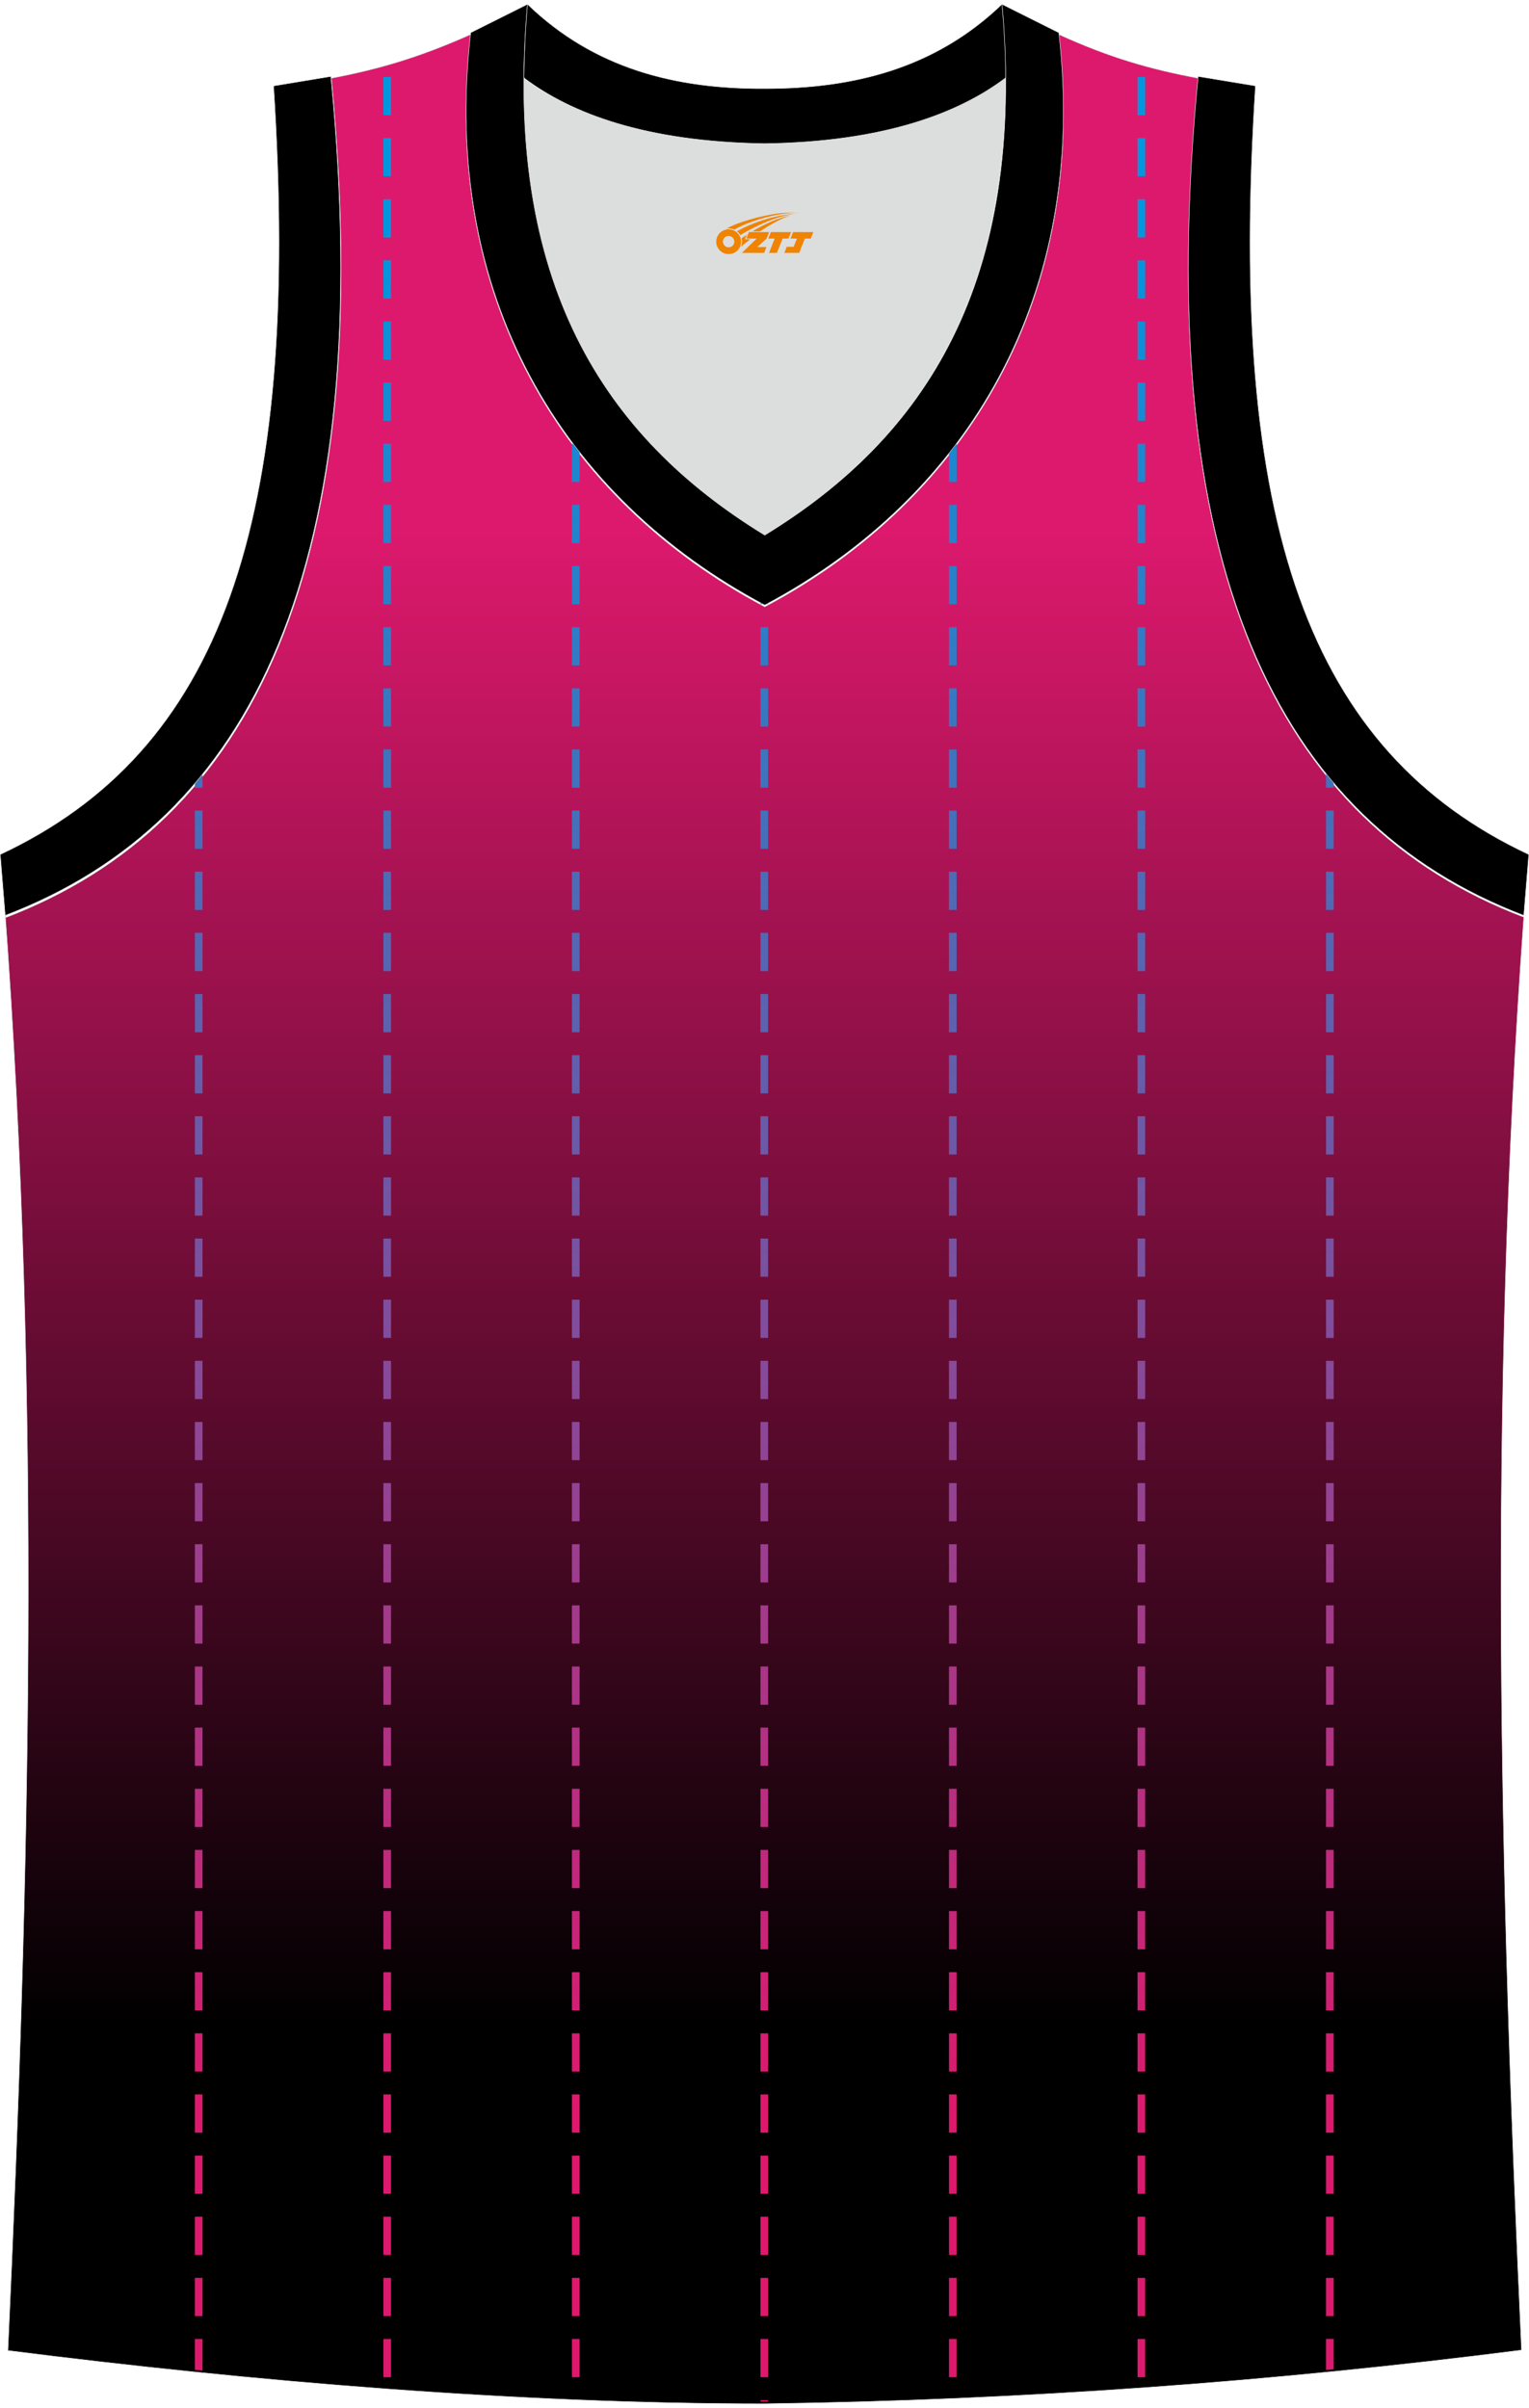 <?xml version="1.0" encoding="utf-8"?>
<!-- Generator: Adobe Illustrator 24.0.1, SVG Export Plug-In . SVG Version: 6.00 Build 0)  -->
<svg xmlns="http://www.w3.org/2000/svg" xmlns:xlink="http://www.w3.org/1999/xlink" version="1.1" id="图层_1" x="0px" y="0px" width="378.5px" height="596px" viewBox="0 0 378.12 593.55" enable-background="new 0 0 378.12 593.55" xml:space="preserve">
<g>
	
		<linearGradient id="SVGID_1_" gradientUnits="userSpaceOnUse" x1="189.007" y1="472.775" x2="189.007" y2="94.367" gradientTransform="matrix(1 0 0 1 0 28)">
		<stop offset="0" style="stop-color:#000000"/>
		<stop offset="0.981" style="stop-color:#DD196D"/>
	</linearGradient>
	
		<path fill-rule="evenodd" clip-rule="evenodd" fill="url(#SVGID_1_)" stroke="#DCDDDD" stroke-width="0.118" stroke-miterlimit="22.926" d="   M189.11,593.49L189.11,593.49L189.11,593.49L189.11,593.49L189.11,593.49z M189.11,593.49c64.02-0.89,126.03-5.47,187.16-13.27   c-5.35-116-8.25-233,0.56-354.35l0,0c-60.9-23.2-92.24-86.22-80.53-207.46l0,0c-11.93-2.23-21.97-5.13-34.46-10.82   c7.47,64.69-22.53,114.88-72.72,141.54c-50.19-26.66-80.19-76.85-72.72-141.54c-12.49,5.58-22.64,8.59-34.46,10.82l0,0   C93.64,139.76,62.19,202.78,1.4,225.98l-0.22-2.34c9.03,122.13,6.13,239.91,0.78,356.69C62.52,588.02,128.1,593.49,189.11,593.49z"/>
	<g>
		
			<linearGradient id="SVGID_2_" gradientUnits="userSpaceOnUse" x1="49.137" y1="537.936" x2="49.137" y2="71.417" gradientTransform="matrix(1 0 0 -1 0 592.546)">
			<stop offset="0" style="stop-color:#0097DE"/>
			<stop offset="1" style="stop-color:#DD196D"/>
		</linearGradient>
		<rect x="48.19" y="335.59" fill="url(#SVGID_2_)" width="1.89" height="9.45"/>
		
			<linearGradient id="SVGID_3_" gradientUnits="userSpaceOnUse" x1="49.137" y1="537.936" x2="49.137" y2="71.417" gradientTransform="matrix(1 0 0 -1 0 592.546)">
			<stop offset="0" style="stop-color:#0097DE"/>
			<stop offset="1" style="stop-color:#DD196D"/>
		</linearGradient>
		<rect x="48.19" y="320.47" fill="url(#SVGID_3_)" width="1.89" height="9.45"/>
		
			<linearGradient id="SVGID_4_" gradientUnits="userSpaceOnUse" x1="49.137" y1="537.936" x2="49.137" y2="71.417" gradientTransform="matrix(1 0 0 -1 0 592.546)">
			<stop offset="0" style="stop-color:#0097DE"/>
			<stop offset="1" style="stop-color:#DD196D"/>
		</linearGradient>
		<rect x="48.19" y="305.35" fill="url(#SVGID_4_)" width="1.89" height="9.45"/>
		
			<linearGradient id="SVGID_5_" gradientUnits="userSpaceOnUse" x1="49.137" y1="537.936" x2="49.137" y2="71.417" gradientTransform="matrix(1 0 0 -1 0 592.546)">
			<stop offset="0" style="stop-color:#0097DE"/>
			<stop offset="1" style="stop-color:#DD196D"/>
		</linearGradient>
		<rect x="48.19" y="365.82" fill="url(#SVGID_5_)" width="1.89" height="9.45"/>
		
			<linearGradient id="SVGID_6_" gradientUnits="userSpaceOnUse" x1="49.137" y1="537.936" x2="49.137" y2="71.417" gradientTransform="matrix(1 0 0 -1 0 592.546)">
			<stop offset="0" style="stop-color:#0097DE"/>
			<stop offset="1" style="stop-color:#DD196D"/>
		</linearGradient>
		<rect x="48.19" y="350.7" fill="url(#SVGID_6_)" width="1.89" height="9.45"/>
		
			<linearGradient id="SVGID_7_" gradientUnits="userSpaceOnUse" x1="49.137" y1="537.936" x2="49.137" y2="71.417" gradientTransform="matrix(1 0 0 -1 0 592.546)">
			<stop offset="0" style="stop-color:#0097DE"/>
			<stop offset="1" style="stop-color:#DD196D"/>
		</linearGradient>
		<rect x="48.19" y="380.94" fill="url(#SVGID_7_)" width="1.89" height="9.45"/>
		
			<linearGradient id="SVGID_8_" gradientUnits="userSpaceOnUse" x1="49.137" y1="537.936" x2="49.137" y2="71.417" gradientTransform="matrix(1 0 0 -1 0 592.546)">
			<stop offset="0" style="stop-color:#0097DE"/>
			<stop offset="1" style="stop-color:#DD196D"/>
		</linearGradient>
		<rect x="48.19" y="290.23" fill="url(#SVGID_8_)" width="1.89" height="9.45"/>
		
			<linearGradient id="SVGID_9_" gradientUnits="userSpaceOnUse" x1="49.137" y1="537.936" x2="49.137" y2="71.417" gradientTransform="matrix(1 0 0 -1 0 592.546)">
			<stop offset="0" style="stop-color:#0097DE"/>
			<stop offset="1" style="stop-color:#DD196D"/>
		</linearGradient>
		<rect x="48.19" y="199.52" fill="url(#SVGID_9_)" width="1.89" height="9.45"/>
		
			<linearGradient id="SVGID_10_" gradientUnits="userSpaceOnUse" x1="49.137" y1="537.936" x2="49.137" y2="71.417" gradientTransform="matrix(1 0 0 -1 0 592.546)">
			<stop offset="0" style="stop-color:#0097DE"/>
			<stop offset="1" style="stop-color:#DD196D"/>
		</linearGradient>
		<path fill="url(#SVGID_10_)" d="M48.19,193.86h1.89v-3.28c-0.62,0.77-1.25,1.53-1.89,2.28V193.86z"/>
		
			<linearGradient id="SVGID_11_" gradientUnits="userSpaceOnUse" x1="49.137" y1="537.936" x2="49.137" y2="71.417" gradientTransform="matrix(1 0 0 -1 0 592.546)">
			<stop offset="0" style="stop-color:#0097DE"/>
			<stop offset="1" style="stop-color:#DD196D"/>
		</linearGradient>
		<rect x="48.19" y="214.64" fill="url(#SVGID_11_)" width="1.89" height="9.45"/>
		
			<linearGradient id="SVGID_12_" gradientUnits="userSpaceOnUse" x1="49.137" y1="537.936" x2="49.137" y2="71.417" gradientTransform="matrix(1 0 0 -1 0 592.546)">
			<stop offset="0" style="stop-color:#0097DE"/>
			<stop offset="1" style="stop-color:#DD196D"/>
		</linearGradient>
		<rect x="48.19" y="229.76" fill="url(#SVGID_12_)" width="1.89" height="9.45"/>
		
			<linearGradient id="SVGID_13_" gradientUnits="userSpaceOnUse" x1="49.137" y1="537.936" x2="49.137" y2="71.417" gradientTransform="matrix(1 0 0 -1 0 592.546)">
			<stop offset="0" style="stop-color:#0097DE"/>
			<stop offset="1" style="stop-color:#DD196D"/>
		</linearGradient>
		<rect x="48.19" y="244.88" fill="url(#SVGID_13_)" width="1.89" height="9.45"/>
		
			<linearGradient id="SVGID_14_" gradientUnits="userSpaceOnUse" x1="49.137" y1="537.936" x2="49.137" y2="71.417" gradientTransform="matrix(1 0 0 -1 0 592.546)">
			<stop offset="0" style="stop-color:#0097DE"/>
			<stop offset="1" style="stop-color:#DD196D"/>
		</linearGradient>
		<rect x="48.19" y="260" fill="url(#SVGID_14_)" width="1.89" height="9.45"/>
		
			<linearGradient id="SVGID_15_" gradientUnits="userSpaceOnUse" x1="49.137" y1="537.936" x2="49.137" y2="71.417" gradientTransform="matrix(1 0 0 -1 0 592.546)">
			<stop offset="0" style="stop-color:#0097DE"/>
			<stop offset="1" style="stop-color:#DD196D"/>
		</linearGradient>
		<rect x="48.19" y="275.11" fill="url(#SVGID_15_)" width="1.89" height="9.45"/>
		
			<linearGradient id="SVGID_16_" gradientUnits="userSpaceOnUse" x1="49.137" y1="537.936" x2="49.137" y2="71.417" gradientTransform="matrix(1 0 0 -1 0 592.546)">
			<stop offset="0" style="stop-color:#0097DE"/>
			<stop offset="1" style="stop-color:#DD196D"/>
		</linearGradient>
		<rect x="48.19" y="517" fill="url(#SVGID_16_)" width="1.89" height="9.45"/>
		
			<linearGradient id="SVGID_17_" gradientUnits="userSpaceOnUse" x1="49.137" y1="537.936" x2="49.137" y2="71.417" gradientTransform="matrix(1 0 0 -1 0 592.546)">
			<stop offset="0" style="stop-color:#0097DE"/>
			<stop offset="1" style="stop-color:#DD196D"/>
		</linearGradient>
		<rect x="48.19" y="501.89" fill="url(#SVGID_17_)" width="1.89" height="9.45"/>
		
			<linearGradient id="SVGID_18_" gradientUnits="userSpaceOnUse" x1="49.137" y1="537.936" x2="49.137" y2="71.417" gradientTransform="matrix(1 0 0 -1 0 592.546)">
			<stop offset="0" style="stop-color:#0097DE"/>
			<stop offset="1" style="stop-color:#DD196D"/>
		</linearGradient>
		<rect x="48.19" y="532.12" fill="url(#SVGID_18_)" width="1.89" height="9.45"/>
		
			<linearGradient id="SVGID_19_" gradientUnits="userSpaceOnUse" x1="49.137" y1="537.936" x2="49.137" y2="71.417" gradientTransform="matrix(1 0 0 -1 0 592.546)">
			<stop offset="0" style="stop-color:#0097DE"/>
			<stop offset="1" style="stop-color:#DD196D"/>
		</linearGradient>
		<polygon fill="url(#SVGID_19_)" points="48.19,585.09 50.08,585.28 50.08,577.48 48.19,577.48   "/>
		
			<linearGradient id="SVGID_20_" gradientUnits="userSpaceOnUse" x1="49.137" y1="537.936" x2="49.137" y2="71.417" gradientTransform="matrix(1 0 0 -1 0 592.546)">
			<stop offset="0" style="stop-color:#0097DE"/>
			<stop offset="1" style="stop-color:#DD196D"/>
		</linearGradient>
		<rect x="48.19" y="486.77" fill="url(#SVGID_20_)" width="1.89" height="9.45"/>
		
			<linearGradient id="SVGID_21_" gradientUnits="userSpaceOnUse" x1="49.137" y1="537.936" x2="49.137" y2="71.417" gradientTransform="matrix(1 0 0 -1 0 592.546)">
			<stop offset="0" style="stop-color:#0097DE"/>
			<stop offset="1" style="stop-color:#DD196D"/>
		</linearGradient>
		<rect x="48.19" y="562.36" fill="url(#SVGID_21_)" width="1.89" height="9.45"/>
		
			<linearGradient id="SVGID_22_" gradientUnits="userSpaceOnUse" x1="49.137" y1="537.936" x2="49.137" y2="71.417" gradientTransform="matrix(1 0 0 -1 0 592.546)">
			<stop offset="0" style="stop-color:#0097DE"/>
			<stop offset="1" style="stop-color:#DD196D"/>
		</linearGradient>
		<rect x="48.19" y="547.24" fill="url(#SVGID_22_)" width="1.89" height="9.45"/>
		
			<linearGradient id="SVGID_23_" gradientUnits="userSpaceOnUse" x1="49.137" y1="537.936" x2="49.137" y2="71.417" gradientTransform="matrix(1 0 0 -1 0 592.546)">
			<stop offset="0" style="stop-color:#0097DE"/>
			<stop offset="1" style="stop-color:#DD196D"/>
		</linearGradient>
		<rect x="48.19" y="411.18" fill="url(#SVGID_23_)" width="1.89" height="9.45"/>
		
			<linearGradient id="SVGID_24_" gradientUnits="userSpaceOnUse" x1="49.137" y1="537.936" x2="49.137" y2="71.417" gradientTransform="matrix(1 0 0 -1 0 592.546)">
			<stop offset="0" style="stop-color:#0097DE"/>
			<stop offset="1" style="stop-color:#DD196D"/>
		</linearGradient>
		<rect x="48.19" y="441.41" fill="url(#SVGID_24_)" width="1.89" height="9.45"/>
		
			<linearGradient id="SVGID_25_" gradientUnits="userSpaceOnUse" x1="49.137" y1="537.936" x2="49.137" y2="71.417" gradientTransform="matrix(1 0 0 -1 0 592.546)">
			<stop offset="0" style="stop-color:#0097DE"/>
			<stop offset="1" style="stop-color:#DD196D"/>
		</linearGradient>
		<rect x="48.19" y="426.29" fill="url(#SVGID_25_)" width="1.89" height="9.45"/>
		
			<linearGradient id="SVGID_26_" gradientUnits="userSpaceOnUse" x1="49.137" y1="537.936" x2="49.137" y2="71.417" gradientTransform="matrix(1 0 0 -1 0 592.546)">
			<stop offset="0" style="stop-color:#0097DE"/>
			<stop offset="1" style="stop-color:#DD196D"/>
		</linearGradient>
		<rect x="48.19" y="396.06" fill="url(#SVGID_26_)" width="1.89" height="9.45"/>
		
			<linearGradient id="SVGID_27_" gradientUnits="userSpaceOnUse" x1="49.137" y1="537.936" x2="49.137" y2="71.417" gradientTransform="matrix(1 0 0 -1 0 592.546)">
			<stop offset="0" style="stop-color:#0097DE"/>
			<stop offset="1" style="stop-color:#DD196D"/>
		</linearGradient>
		<rect x="48.19" y="471.65" fill="url(#SVGID_27_)" width="1.89" height="9.45"/>
		
			<linearGradient id="SVGID_28_" gradientUnits="userSpaceOnUse" x1="49.137" y1="537.936" x2="49.137" y2="71.417" gradientTransform="matrix(1 0 0 -1 0 592.546)">
			<stop offset="0" style="stop-color:#0097DE"/>
			<stop offset="1" style="stop-color:#DD196D"/>
		</linearGradient>
		<rect x="48.19" y="456.53" fill="url(#SVGID_28_)" width="1.89" height="9.45"/>
		
			<linearGradient id="SVGID_29_" gradientUnits="userSpaceOnUse" x1="95.757" y1="537.936" x2="95.757" y2="71.417" gradientTransform="matrix(1 0 0 -1 0 592.546)">
			<stop offset="0" style="stop-color:#0097DE"/>
			<stop offset="1" style="stop-color:#DD196D"/>
		</linearGradient>
		<rect x="94.81" y="214.64" fill="url(#SVGID_29_)" width="1.89" height="9.45"/>
		
			<linearGradient id="SVGID_30_" gradientUnits="userSpaceOnUse" x1="95.757" y1="537.936" x2="95.757" y2="71.417" gradientTransform="matrix(1 0 0 -1 0 592.546)">
			<stop offset="0" style="stop-color:#0097DE"/>
			<stop offset="1" style="stop-color:#DD196D"/>
		</linearGradient>
		<rect x="94.81" y="199.52" fill="url(#SVGID_30_)" width="1.89" height="9.45"/>
		
			<linearGradient id="SVGID_31_" gradientUnits="userSpaceOnUse" x1="95.757" y1="537.936" x2="95.757" y2="71.417" gradientTransform="matrix(1 0 0 -1 0 592.546)">
			<stop offset="0" style="stop-color:#0097DE"/>
			<stop offset="1" style="stop-color:#DD196D"/>
		</linearGradient>
		<rect x="94.81" y="169.29" fill="url(#SVGID_31_)" width="1.89" height="9.45"/>
		
			<linearGradient id="SVGID_32_" gradientUnits="userSpaceOnUse" x1="95.757" y1="537.936" x2="95.757" y2="71.417" gradientTransform="matrix(1 0 0 -1 0 592.546)">
			<stop offset="0" style="stop-color:#0097DE"/>
			<stop offset="1" style="stop-color:#DD196D"/>
		</linearGradient>
		<rect x="94.81" y="229.76" fill="url(#SVGID_32_)" width="1.89" height="9.45"/>
		
			<linearGradient id="SVGID_33_" gradientUnits="userSpaceOnUse" x1="95.757" y1="537.936" x2="95.757" y2="71.417" gradientTransform="matrix(1 0 0 -1 0 592.546)">
			<stop offset="0" style="stop-color:#0097DE"/>
			<stop offset="1" style="stop-color:#DD196D"/>
		</linearGradient>
		<rect x="94.81" y="305.35" fill="url(#SVGID_33_)" width="1.89" height="9.45"/>
		
			<linearGradient id="SVGID_34_" gradientUnits="userSpaceOnUse" x1="95.757" y1="537.936" x2="95.757" y2="71.417" gradientTransform="matrix(1 0 0 -1 0 592.546)">
			<stop offset="0" style="stop-color:#0097DE"/>
			<stop offset="1" style="stop-color:#DD196D"/>
		</linearGradient>
		<rect x="94.81" y="275.11" fill="url(#SVGID_34_)" width="1.89" height="9.45"/>
		
			<linearGradient id="SVGID_35_" gradientUnits="userSpaceOnUse" x1="95.757" y1="537.936" x2="95.757" y2="71.417" gradientTransform="matrix(1 0 0 -1 0 592.546)">
			<stop offset="0" style="stop-color:#0097DE"/>
			<stop offset="1" style="stop-color:#DD196D"/>
		</linearGradient>
		<rect x="94.81" y="260" fill="url(#SVGID_35_)" width="1.89" height="9.45"/>
		
			<linearGradient id="SVGID_36_" gradientUnits="userSpaceOnUse" x1="95.757" y1="537.936" x2="95.757" y2="71.417" gradientTransform="matrix(1 0 0 -1 0 592.546)">
			<stop offset="0" style="stop-color:#0097DE"/>
			<stop offset="1" style="stop-color:#DD196D"/>
		</linearGradient>
		<rect x="94.81" y="18.11" fill="url(#SVGID_36_)" width="1.89" height="9.45"/>
		
			<linearGradient id="SVGID_37_" gradientUnits="userSpaceOnUse" x1="95.757" y1="537.936" x2="95.757" y2="71.417" gradientTransform="matrix(1 0 0 -1 0 592.546)">
			<stop offset="0" style="stop-color:#0097DE"/>
			<stop offset="1" style="stop-color:#DD196D"/>
		</linearGradient>
		<rect x="94.81" y="184.41" fill="url(#SVGID_37_)" width="1.89" height="9.45"/>
		
			<linearGradient id="SVGID_38_" gradientUnits="userSpaceOnUse" x1="95.757" y1="537.936" x2="95.757" y2="71.417" gradientTransform="matrix(1 0 0 -1 0 592.546)">
			<stop offset="0" style="stop-color:#0097DE"/>
			<stop offset="1" style="stop-color:#DD196D"/>
		</linearGradient>
		<rect x="94.81" y="78.58" fill="url(#SVGID_38_)" width="1.89" height="9.45"/>
		
			<linearGradient id="SVGID_39_" gradientUnits="userSpaceOnUse" x1="95.757" y1="537.936" x2="95.757" y2="71.417" gradientTransform="matrix(1 0 0 -1 0 592.546)">
			<stop offset="0" style="stop-color:#0097DE"/>
			<stop offset="1" style="stop-color:#DD196D"/>
		</linearGradient>
		<rect x="94.81" y="63.46" fill="url(#SVGID_39_)" width="1.89" height="9.45"/>
		
			<linearGradient id="SVGID_40_" gradientUnits="userSpaceOnUse" x1="95.757" y1="537.936" x2="95.757" y2="71.417" gradientTransform="matrix(1 0 0 -1 0 592.546)">
			<stop offset="0" style="stop-color:#0097DE"/>
			<stop offset="1" style="stop-color:#DD196D"/>
		</linearGradient>
		<rect x="94.81" y="48.34" fill="url(#SVGID_40_)" width="1.89" height="9.45"/>
		
			<linearGradient id="SVGID_41_" gradientUnits="userSpaceOnUse" x1="95.757" y1="537.936" x2="95.757" y2="71.417" gradientTransform="matrix(1 0 0 -1 0 592.546)">
			<stop offset="0" style="stop-color:#0097DE"/>
			<stop offset="1" style="stop-color:#DD196D"/>
		</linearGradient>
		<rect x="94.81" y="33.22" fill="url(#SVGID_41_)" width="1.89" height="9.45"/>
		
			<linearGradient id="SVGID_42_" gradientUnits="userSpaceOnUse" x1="95.757" y1="537.936" x2="95.757" y2="71.417" gradientTransform="matrix(1 0 0 -1 0 592.546)">
			<stop offset="0" style="stop-color:#0097DE"/>
			<stop offset="1" style="stop-color:#DD196D"/>
		</linearGradient>
		<rect x="94.81" y="139.05" fill="url(#SVGID_42_)" width="1.89" height="9.45"/>
		
			<linearGradient id="SVGID_43_" gradientUnits="userSpaceOnUse" x1="95.757" y1="537.936" x2="95.757" y2="71.417" gradientTransform="matrix(1 0 0 -1 0 592.546)">
			<stop offset="0" style="stop-color:#0097DE"/>
			<stop offset="1" style="stop-color:#DD196D"/>
		</linearGradient>
		<rect x="94.81" y="154.17" fill="url(#SVGID_43_)" width="1.89" height="9.45"/>
		
			<linearGradient id="SVGID_44_" gradientUnits="userSpaceOnUse" x1="95.757" y1="537.936" x2="95.757" y2="71.417" gradientTransform="matrix(1 0 0 -1 0 592.546)">
			<stop offset="0" style="stop-color:#0097DE"/>
			<stop offset="1" style="stop-color:#DD196D"/>
		</linearGradient>
		<rect x="94.81" y="123.93" fill="url(#SVGID_44_)" width="1.89" height="9.45"/>
		
			<linearGradient id="SVGID_45_" gradientUnits="userSpaceOnUse" x1="95.757" y1="537.936" x2="95.757" y2="71.417" gradientTransform="matrix(1 0 0 -1 0 592.546)">
			<stop offset="0" style="stop-color:#0097DE"/>
			<stop offset="1" style="stop-color:#DD196D"/>
		</linearGradient>
		<rect x="94.81" y="93.7" fill="url(#SVGID_45_)" width="1.89" height="9.45"/>
		
			<linearGradient id="SVGID_46_" gradientUnits="userSpaceOnUse" x1="95.757" y1="537.936" x2="95.757" y2="71.417" gradientTransform="matrix(1 0 0 -1 0 592.546)">
			<stop offset="0" style="stop-color:#0097DE"/>
			<stop offset="1" style="stop-color:#DD196D"/>
		</linearGradient>
		<rect x="94.81" y="108.81" fill="url(#SVGID_46_)" width="1.89" height="9.45"/>
		
			<linearGradient id="SVGID_47_" gradientUnits="userSpaceOnUse" x1="95.757" y1="537.936" x2="95.757" y2="71.417" gradientTransform="matrix(1 0 0 -1 0 592.546)">
			<stop offset="0" style="stop-color:#0097DE"/>
			<stop offset="1" style="stop-color:#DD196D"/>
		</linearGradient>
		<rect x="94.81" y="244.88" fill="url(#SVGID_47_)" width="1.89" height="9.45"/>
		
			<linearGradient id="SVGID_48_" gradientUnits="userSpaceOnUse" x1="95.757" y1="537.936" x2="95.757" y2="71.417" gradientTransform="matrix(1 0 0 -1 0 592.546)">
			<stop offset="0" style="stop-color:#0097DE"/>
			<stop offset="1" style="stop-color:#DD196D"/>
		</linearGradient>
		<rect x="94.81" y="501.89" fill="url(#SVGID_48_)" width="1.89" height="9.45"/>
		
			<linearGradient id="SVGID_49_" gradientUnits="userSpaceOnUse" x1="95.757" y1="537.936" x2="95.757" y2="71.417" gradientTransform="matrix(1 0 0 -1 0 592.546)">
			<stop offset="0" style="stop-color:#0097DE"/>
			<stop offset="1" style="stop-color:#DD196D"/>
		</linearGradient>
		<rect x="94.81" y="486.77" fill="url(#SVGID_49_)" width="1.89" height="9.45"/>
		
			<linearGradient id="SVGID_50_" gradientUnits="userSpaceOnUse" x1="95.757" y1="537.936" x2="95.757" y2="71.417" gradientTransform="matrix(1 0 0 -1 0 592.546)">
			<stop offset="0" style="stop-color:#0097DE"/>
			<stop offset="1" style="stop-color:#DD196D"/>
		</linearGradient>
		<rect x="94.81" y="517" fill="url(#SVGID_50_)" width="1.89" height="9.45"/>
		
			<linearGradient id="SVGID_51_" gradientUnits="userSpaceOnUse" x1="95.757" y1="537.936" x2="95.757" y2="71.417" gradientTransform="matrix(1 0 0 -1 0 592.546)">
			<stop offset="0" style="stop-color:#0097DE"/>
			<stop offset="1" style="stop-color:#DD196D"/>
		</linearGradient>
		<rect x="94.81" y="456.53" fill="url(#SVGID_51_)" width="1.89" height="9.45"/>
		
			<linearGradient id="SVGID_52_" gradientUnits="userSpaceOnUse" x1="95.757" y1="537.936" x2="95.757" y2="71.417" gradientTransform="matrix(1 0 0 -1 0 592.546)">
			<stop offset="0" style="stop-color:#0097DE"/>
			<stop offset="1" style="stop-color:#DD196D"/>
		</linearGradient>
		<rect x="94.81" y="471.65" fill="url(#SVGID_52_)" width="1.89" height="9.45"/>
		
			<linearGradient id="SVGID_53_" gradientUnits="userSpaceOnUse" x1="95.757" y1="537.936" x2="95.757" y2="71.417" gradientTransform="matrix(1 0 0 -1 0 592.546)">
			<stop offset="0" style="stop-color:#0097DE"/>
			<stop offset="1" style="stop-color:#DD196D"/>
		</linearGradient>
		<rect x="94.81" y="562.36" fill="url(#SVGID_53_)" width="1.89" height="9.45"/>
		
			<linearGradient id="SVGID_54_" gradientUnits="userSpaceOnUse" x1="95.757" y1="537.936" x2="95.757" y2="71.417" gradientTransform="matrix(1 0 0 -1 0 592.546)">
			<stop offset="0" style="stop-color:#0097DE"/>
			<stop offset="1" style="stop-color:#DD196D"/>
		</linearGradient>
		<rect x="94.81" y="577.48" fill="url(#SVGID_54_)" width="1.89" height="9.45"/>
		
			<linearGradient id="SVGID_55_" gradientUnits="userSpaceOnUse" x1="95.757" y1="537.936" x2="95.757" y2="71.417" gradientTransform="matrix(1 0 0 -1 0 592.546)">
			<stop offset="0" style="stop-color:#0097DE"/>
			<stop offset="1" style="stop-color:#DD196D"/>
		</linearGradient>
		<rect x="94.81" y="532.12" fill="url(#SVGID_55_)" width="1.89" height="9.45"/>
		
			<linearGradient id="SVGID_56_" gradientUnits="userSpaceOnUse" x1="95.757" y1="537.936" x2="95.757" y2="71.417" gradientTransform="matrix(1 0 0 -1 0 592.546)">
			<stop offset="0" style="stop-color:#0097DE"/>
			<stop offset="1" style="stop-color:#DD196D"/>
		</linearGradient>
		<rect x="94.81" y="547.24" fill="url(#SVGID_56_)" width="1.89" height="9.45"/>
		
			<linearGradient id="SVGID_57_" gradientUnits="userSpaceOnUse" x1="95.757" y1="537.936" x2="95.757" y2="71.417" gradientTransform="matrix(1 0 0 -1 0 592.546)">
			<stop offset="0" style="stop-color:#0097DE"/>
			<stop offset="1" style="stop-color:#DD196D"/>
		</linearGradient>
		<rect x="94.81" y="411.18" fill="url(#SVGID_57_)" width="1.89" height="9.45"/>
		
			<linearGradient id="SVGID_58_" gradientUnits="userSpaceOnUse" x1="95.757" y1="537.936" x2="95.757" y2="71.417" gradientTransform="matrix(1 0 0 -1 0 592.546)">
			<stop offset="0" style="stop-color:#0097DE"/>
			<stop offset="1" style="stop-color:#DD196D"/>
		</linearGradient>
		<rect x="94.81" y="380.94" fill="url(#SVGID_58_)" width="1.89" height="9.45"/>
		
			<linearGradient id="SVGID_59_" gradientUnits="userSpaceOnUse" x1="95.757" y1="537.936" x2="95.757" y2="71.417" gradientTransform="matrix(1 0 0 -1 0 592.546)">
			<stop offset="0" style="stop-color:#0097DE"/>
			<stop offset="1" style="stop-color:#DD196D"/>
		</linearGradient>
		<rect x="94.81" y="365.82" fill="url(#SVGID_59_)" width="1.89" height="9.45"/>
		
			<linearGradient id="SVGID_60_" gradientUnits="userSpaceOnUse" x1="95.757" y1="537.936" x2="95.757" y2="71.417" gradientTransform="matrix(1 0 0 -1 0 592.546)">
			<stop offset="0" style="stop-color:#0097DE"/>
			<stop offset="1" style="stop-color:#DD196D"/>
		</linearGradient>
		<rect x="94.81" y="350.7" fill="url(#SVGID_60_)" width="1.89" height="9.45"/>
		
			<linearGradient id="SVGID_61_" gradientUnits="userSpaceOnUse" x1="95.757" y1="537.936" x2="95.757" y2="71.417" gradientTransform="matrix(1 0 0 -1 0 592.546)">
			<stop offset="0" style="stop-color:#0097DE"/>
			<stop offset="1" style="stop-color:#DD196D"/>
		</linearGradient>
		<rect x="94.81" y="335.59" fill="url(#SVGID_61_)" width="1.89" height="9.45"/>
		
			<linearGradient id="SVGID_62_" gradientUnits="userSpaceOnUse" x1="95.757" y1="537.936" x2="95.757" y2="71.417" gradientTransform="matrix(1 0 0 -1 0 592.546)">
			<stop offset="0" style="stop-color:#0097DE"/>
			<stop offset="1" style="stop-color:#DD196D"/>
		</linearGradient>
		<rect x="94.81" y="396.06" fill="url(#SVGID_62_)" width="1.89" height="9.45"/>
		
			<linearGradient id="SVGID_63_" gradientUnits="userSpaceOnUse" x1="95.757" y1="537.936" x2="95.757" y2="71.417" gradientTransform="matrix(1 0 0 -1 0 592.546)">
			<stop offset="0" style="stop-color:#0097DE"/>
			<stop offset="1" style="stop-color:#DD196D"/>
		</linearGradient>
		<rect x="94.81" y="426.29" fill="url(#SVGID_63_)" width="1.89" height="9.45"/>
		
			<linearGradient id="SVGID_64_" gradientUnits="userSpaceOnUse" x1="95.757" y1="537.936" x2="95.757" y2="71.417" gradientTransform="matrix(1 0 0 -1 0 592.546)">
			<stop offset="0" style="stop-color:#0097DE"/>
			<stop offset="1" style="stop-color:#DD196D"/>
		</linearGradient>
		<rect x="94.81" y="320.47" fill="url(#SVGID_64_)" width="1.89" height="9.45"/>
		
			<linearGradient id="SVGID_65_" gradientUnits="userSpaceOnUse" x1="95.757" y1="537.936" x2="95.757" y2="71.417" gradientTransform="matrix(1 0 0 -1 0 592.546)">
			<stop offset="0" style="stop-color:#0097DE"/>
			<stop offset="1" style="stop-color:#DD196D"/>
		</linearGradient>
		<rect x="94.81" y="441.41" fill="url(#SVGID_65_)" width="1.89" height="9.45"/>
		
			<linearGradient id="SVGID_66_" gradientUnits="userSpaceOnUse" x1="95.757" y1="537.936" x2="95.757" y2="71.417" gradientTransform="matrix(1 0 0 -1 0 592.546)">
			<stop offset="0" style="stop-color:#0097DE"/>
			<stop offset="1" style="stop-color:#DD196D"/>
		</linearGradient>
		<rect x="94.81" y="290.23" fill="url(#SVGID_66_)" width="1.89" height="9.45"/>
		
			<linearGradient id="SVGID_67_" gradientUnits="userSpaceOnUse" x1="142.387" y1="537.936" x2="142.387" y2="71.417" gradientTransform="matrix(1 0 0 -1 0 592.546)">
			<stop offset="0" style="stop-color:#0097DE"/>
			<stop offset="1" style="stop-color:#DD196D"/>
		</linearGradient>
		<rect x="141.44" y="260" fill="url(#SVGID_67_)" width="1.89" height="9.45"/>
		
			<linearGradient id="SVGID_68_" gradientUnits="userSpaceOnUse" x1="142.387" y1="537.936" x2="142.387" y2="71.417" gradientTransform="matrix(1 0 0 -1 0 592.546)">
			<stop offset="0" style="stop-color:#0097DE"/>
			<stop offset="1" style="stop-color:#DD196D"/>
		</linearGradient>
		<rect x="141.44" y="275.11" fill="url(#SVGID_68_)" width="1.89" height="9.45"/>
		
			<linearGradient id="SVGID_69_" gradientUnits="userSpaceOnUse" x1="142.387" y1="537.936" x2="142.387" y2="71.417" gradientTransform="matrix(1 0 0 -1 0 592.546)">
			<stop offset="0" style="stop-color:#0097DE"/>
			<stop offset="1" style="stop-color:#DD196D"/>
		</linearGradient>
		<rect x="141.44" y="244.88" fill="url(#SVGID_69_)" width="1.89" height="9.45"/>
		
			<linearGradient id="SVGID_70_" gradientUnits="userSpaceOnUse" x1="142.387" y1="537.936" x2="142.387" y2="71.417" gradientTransform="matrix(1 0 0 -1 0 592.546)">
			<stop offset="0" style="stop-color:#0097DE"/>
			<stop offset="1" style="stop-color:#DD196D"/>
		</linearGradient>
		<rect x="141.44" y="229.76" fill="url(#SVGID_70_)" width="1.89" height="9.45"/>
		
			<linearGradient id="SVGID_71_" gradientUnits="userSpaceOnUse" x1="142.387" y1="537.936" x2="142.387" y2="71.417" gradientTransform="matrix(1 0 0 -1 0 592.546)">
			<stop offset="0" style="stop-color:#0097DE"/>
			<stop offset="1" style="stop-color:#DD196D"/>
		</linearGradient>
		<rect x="141.44" y="290.23" fill="url(#SVGID_71_)" width="1.89" height="9.45"/>
		
			<linearGradient id="SVGID_72_" gradientUnits="userSpaceOnUse" x1="142.387" y1="537.936" x2="142.387" y2="71.417" gradientTransform="matrix(1 0 0 -1 0 592.546)">
			<stop offset="0" style="stop-color:#0097DE"/>
			<stop offset="1" style="stop-color:#DD196D"/>
		</linearGradient>
		<rect x="141.44" y="335.59" fill="url(#SVGID_72_)" width="1.89" height="9.45"/>
		
			<linearGradient id="SVGID_73_" gradientUnits="userSpaceOnUse" x1="142.387" y1="537.936" x2="142.387" y2="71.417" gradientTransform="matrix(1 0 0 -1 0 592.546)">
			<stop offset="0" style="stop-color:#0097DE"/>
			<stop offset="1" style="stop-color:#DD196D"/>
		</linearGradient>
		<rect x="141.44" y="320.47" fill="url(#SVGID_73_)" width="1.89" height="9.45"/>
		
			<linearGradient id="SVGID_74_" gradientUnits="userSpaceOnUse" x1="142.387" y1="537.936" x2="142.387" y2="71.417" gradientTransform="matrix(1 0 0 -1 0 592.546)">
			<stop offset="0" style="stop-color:#0097DE"/>
			<stop offset="1" style="stop-color:#DD196D"/>
		</linearGradient>
		<rect x="141.44" y="305.35" fill="url(#SVGID_74_)" width="1.89" height="9.45"/>
		
			<linearGradient id="SVGID_75_" gradientUnits="userSpaceOnUse" x1="142.387" y1="537.936" x2="142.387" y2="71.417" gradientTransform="matrix(1 0 0 -1 0 592.546)">
			<stop offset="0" style="stop-color:#0097DE"/>
			<stop offset="1" style="stop-color:#DD196D"/>
		</linearGradient>
		<rect x="141.44" y="214.64" fill="url(#SVGID_75_)" width="1.89" height="9.45"/>
		
			<linearGradient id="SVGID_76_" gradientUnits="userSpaceOnUse" x1="142.387" y1="537.936" x2="142.387" y2="71.417" gradientTransform="matrix(1 0 0 -1 0 592.546)">
			<stop offset="0" style="stop-color:#0097DE"/>
			<stop offset="1" style="stop-color:#DD196D"/>
		</linearGradient>
		<rect x="141.44" y="154.17" fill="url(#SVGID_76_)" width="1.89" height="9.45"/>
		
			<linearGradient id="SVGID_77_" gradientUnits="userSpaceOnUse" x1="142.387" y1="537.936" x2="142.387" y2="71.417" gradientTransform="matrix(1 0 0 -1 0 592.546)">
			<stop offset="0" style="stop-color:#0097DE"/>
			<stop offset="1" style="stop-color:#DD196D"/>
		</linearGradient>
		<rect x="141.44" y="123.93" fill="url(#SVGID_77_)" width="1.89" height="9.45"/>
		
			<linearGradient id="SVGID_78_" gradientUnits="userSpaceOnUse" x1="142.387" y1="537.936" x2="142.387" y2="71.417" gradientTransform="matrix(1 0 0 -1 0 592.546)">
			<stop offset="0" style="stop-color:#0097DE"/>
			<stop offset="1" style="stop-color:#DD196D"/>
		</linearGradient>
		<rect x="141.44" y="350.7" fill="url(#SVGID_78_)" width="1.89" height="9.45"/>
		
			<linearGradient id="SVGID_79_" gradientUnits="userSpaceOnUse" x1="142.387" y1="537.936" x2="142.387" y2="71.417" gradientTransform="matrix(1 0 0 -1 0 592.546)">
			<stop offset="0" style="stop-color:#0097DE"/>
			<stop offset="1" style="stop-color:#DD196D"/>
		</linearGradient>
		<path fill="url(#SVGID_79_)" d="M141.44,108.82v9.45h1.89v-7.52c-0.5-0.64-1-1.28-1.48-1.93H141.44z"/>
		
			<linearGradient id="SVGID_80_" gradientUnits="userSpaceOnUse" x1="142.387" y1="537.936" x2="142.387" y2="71.417" gradientTransform="matrix(1 0 0 -1 0 592.546)">
			<stop offset="0" style="stop-color:#0097DE"/>
			<stop offset="1" style="stop-color:#DD196D"/>
		</linearGradient>
		<rect x="141.44" y="169.29" fill="url(#SVGID_80_)" width="1.89" height="9.45"/>
		
			<linearGradient id="SVGID_81_" gradientUnits="userSpaceOnUse" x1="142.387" y1="537.936" x2="142.387" y2="71.417" gradientTransform="matrix(1 0 0 -1 0 592.546)">
			<stop offset="0" style="stop-color:#0097DE"/>
			<stop offset="1" style="stop-color:#DD196D"/>
		</linearGradient>
		<rect x="141.44" y="199.52" fill="url(#SVGID_81_)" width="1.89" height="9.45"/>
		
			<linearGradient id="SVGID_82_" gradientUnits="userSpaceOnUse" x1="142.387" y1="537.936" x2="142.387" y2="71.417" gradientTransform="matrix(1 0 0 -1 0 592.546)">
			<stop offset="0" style="stop-color:#0097DE"/>
			<stop offset="1" style="stop-color:#DD196D"/>
		</linearGradient>
		<rect x="141.44" y="184.41" fill="url(#SVGID_82_)" width="1.89" height="9.45"/>
		
			<linearGradient id="SVGID_83_" gradientUnits="userSpaceOnUse" x1="142.387" y1="537.936" x2="142.387" y2="71.417" gradientTransform="matrix(1 0 0 -1 0 592.546)">
			<stop offset="0" style="stop-color:#0097DE"/>
			<stop offset="1" style="stop-color:#DD196D"/>
		</linearGradient>
		<rect x="141.44" y="139.05" fill="url(#SVGID_83_)" width="1.89" height="9.45"/>
		
			<linearGradient id="SVGID_84_" gradientUnits="userSpaceOnUse" x1="142.387" y1="537.936" x2="142.387" y2="71.417" gradientTransform="matrix(1 0 0 -1 0 592.546)">
			<stop offset="0" style="stop-color:#0097DE"/>
			<stop offset="1" style="stop-color:#DD196D"/>
		</linearGradient>
		<rect x="141.44" y="517" fill="url(#SVGID_84_)" width="1.89" height="9.45"/>
		
			<linearGradient id="SVGID_85_" gradientUnits="userSpaceOnUse" x1="142.387" y1="537.936" x2="142.387" y2="71.417" gradientTransform="matrix(1 0 0 -1 0 592.546)">
			<stop offset="0" style="stop-color:#0097DE"/>
			<stop offset="1" style="stop-color:#DD196D"/>
		</linearGradient>
		<rect x="141.44" y="501.89" fill="url(#SVGID_85_)" width="1.89" height="9.45"/>
		
			<linearGradient id="SVGID_86_" gradientUnits="userSpaceOnUse" x1="142.387" y1="537.936" x2="142.387" y2="71.417" gradientTransform="matrix(1 0 0 -1 0 592.546)">
			<stop offset="0" style="stop-color:#0097DE"/>
			<stop offset="1" style="stop-color:#DD196D"/>
		</linearGradient>
		<rect x="141.44" y="532.12" fill="url(#SVGID_86_)" width="1.89" height="9.45"/>
		
			<linearGradient id="SVGID_87_" gradientUnits="userSpaceOnUse" x1="142.387" y1="537.936" x2="142.387" y2="71.417" gradientTransform="matrix(1 0 0 -1 0 592.546)">
			<stop offset="0" style="stop-color:#0097DE"/>
			<stop offset="1" style="stop-color:#DD196D"/>
		</linearGradient>
		<rect x="141.44" y="486.77" fill="url(#SVGID_87_)" width="1.89" height="9.45"/>
		
			<linearGradient id="SVGID_88_" gradientUnits="userSpaceOnUse" x1="142.387" y1="537.936" x2="142.387" y2="71.417" gradientTransform="matrix(1 0 0 -1 0 592.546)">
			<stop offset="0" style="stop-color:#0097DE"/>
			<stop offset="1" style="stop-color:#DD196D"/>
		</linearGradient>
		<rect x="141.44" y="547.24" fill="url(#SVGID_88_)" width="1.89" height="9.45"/>
		
			<linearGradient id="SVGID_89_" gradientUnits="userSpaceOnUse" x1="142.387" y1="537.936" x2="142.387" y2="71.417" gradientTransform="matrix(1 0 0 -1 0 592.546)">
			<stop offset="0" style="stop-color:#0097DE"/>
			<stop offset="1" style="stop-color:#DD196D"/>
		</linearGradient>
		<rect x="141.44" y="577.48" fill="url(#SVGID_89_)" width="1.89" height="9.45"/>
		
			<linearGradient id="SVGID_90_" gradientUnits="userSpaceOnUse" x1="142.387" y1="537.936" x2="142.387" y2="71.417" gradientTransform="matrix(1 0 0 -1 0 592.546)">
			<stop offset="0" style="stop-color:#0097DE"/>
			<stop offset="1" style="stop-color:#DD196D"/>
		</linearGradient>
		<rect x="141.44" y="562.36" fill="url(#SVGID_90_)" width="1.89" height="9.45"/>
		
			<linearGradient id="SVGID_91_" gradientUnits="userSpaceOnUse" x1="142.387" y1="537.936" x2="142.387" y2="71.417" gradientTransform="matrix(1 0 0 -1 0 592.546)">
			<stop offset="0" style="stop-color:#0097DE"/>
			<stop offset="1" style="stop-color:#DD196D"/>
		</linearGradient>
		<rect x="141.44" y="365.82" fill="url(#SVGID_91_)" width="1.89" height="9.45"/>
		
			<linearGradient id="SVGID_92_" gradientUnits="userSpaceOnUse" x1="142.387" y1="537.936" x2="142.387" y2="71.417" gradientTransform="matrix(1 0 0 -1 0 592.546)">
			<stop offset="0" style="stop-color:#0097DE"/>
			<stop offset="1" style="stop-color:#DD196D"/>
		</linearGradient>
		<rect x="141.44" y="471.65" fill="url(#SVGID_92_)" width="1.89" height="9.45"/>
		
			<linearGradient id="SVGID_93_" gradientUnits="userSpaceOnUse" x1="142.387" y1="537.936" x2="142.387" y2="71.417" gradientTransform="matrix(1 0 0 -1 0 592.546)">
			<stop offset="0" style="stop-color:#0097DE"/>
			<stop offset="1" style="stop-color:#DD196D"/>
		</linearGradient>
		<rect x="141.44" y="396.06" fill="url(#SVGID_93_)" width="1.89" height="9.45"/>
		
			<linearGradient id="SVGID_94_" gradientUnits="userSpaceOnUse" x1="142.387" y1="537.936" x2="142.387" y2="71.417" gradientTransform="matrix(1 0 0 -1 0 592.546)">
			<stop offset="0" style="stop-color:#0097DE"/>
			<stop offset="1" style="stop-color:#DD196D"/>
		</linearGradient>
		<rect x="141.44" y="380.94" fill="url(#SVGID_94_)" width="1.89" height="9.45"/>
		
			<linearGradient id="SVGID_95_" gradientUnits="userSpaceOnUse" x1="142.387" y1="537.936" x2="142.387" y2="71.417" gradientTransform="matrix(1 0 0 -1 0 592.546)">
			<stop offset="0" style="stop-color:#0097DE"/>
			<stop offset="1" style="stop-color:#DD196D"/>
		</linearGradient>
		<rect x="141.44" y="411.18" fill="url(#SVGID_95_)" width="1.89" height="9.45"/>
		
			<linearGradient id="SVGID_96_" gradientUnits="userSpaceOnUse" x1="142.387" y1="537.936" x2="142.387" y2="71.417" gradientTransform="matrix(1 0 0 -1 0 592.546)">
			<stop offset="0" style="stop-color:#0097DE"/>
			<stop offset="1" style="stop-color:#DD196D"/>
		</linearGradient>
		<rect x="141.44" y="456.53" fill="url(#SVGID_96_)" width="1.89" height="9.45"/>
		
			<linearGradient id="SVGID_97_" gradientUnits="userSpaceOnUse" x1="142.387" y1="537.936" x2="142.387" y2="71.417" gradientTransform="matrix(1 0 0 -1 0 592.546)">
			<stop offset="0" style="stop-color:#0097DE"/>
			<stop offset="1" style="stop-color:#DD196D"/>
		</linearGradient>
		<rect x="141.44" y="426.29" fill="url(#SVGID_97_)" width="1.89" height="9.45"/>
		
			<linearGradient id="SVGID_98_" gradientUnits="userSpaceOnUse" x1="142.387" y1="537.936" x2="142.387" y2="71.417" gradientTransform="matrix(1 0 0 -1 0 592.546)">
			<stop offset="0" style="stop-color:#0097DE"/>
			<stop offset="1" style="stop-color:#DD196D"/>
		</linearGradient>
		<rect x="141.44" y="441.41" fill="url(#SVGID_98_)" width="1.89" height="9.45"/>
		
			<linearGradient id="SVGID_99_" gradientUnits="userSpaceOnUse" x1="189.007" y1="537.936" x2="189.007" y2="71.417" gradientTransform="matrix(1 0 0 -1 0 592.546)">
			<stop offset="0" style="stop-color:#0097DE"/>
			<stop offset="1" style="stop-color:#DD196D"/>
		</linearGradient>
		<rect x="188.06" y="501.89" fill="url(#SVGID_99_)" width="1.89" height="9.45"/>
		
			<linearGradient id="SVGID_100_" gradientUnits="userSpaceOnUse" x1="189.007" y1="537.936" x2="189.007" y2="71.417" gradientTransform="matrix(1 0 0 -1 0 592.546)">
			<stop offset="0" style="stop-color:#0097DE"/>
			<stop offset="1" style="stop-color:#DD196D"/>
		</linearGradient>
		<rect x="188.06" y="471.65" fill="url(#SVGID_100_)" width="1.89" height="9.45"/>
		
			<linearGradient id="SVGID_101_" gradientUnits="userSpaceOnUse" x1="189.007" y1="537.936" x2="189.007" y2="71.417" gradientTransform="matrix(1 0 0 -1 0 592.546)">
			<stop offset="0" style="stop-color:#0097DE"/>
			<stop offset="1" style="stop-color:#DD196D"/>
		</linearGradient>
		<rect x="188.06" y="486.77" fill="url(#SVGID_101_)" width="1.89" height="9.45"/>
		
			<linearGradient id="SVGID_102_" gradientUnits="userSpaceOnUse" x1="189.007" y1="537.936" x2="189.007" y2="71.417" gradientTransform="matrix(1 0 0 -1 0 592.546)">
			<stop offset="0" style="stop-color:#0097DE"/>
			<stop offset="1" style="stop-color:#DD196D"/>
		</linearGradient>
		<rect x="188.06" y="380.94" fill="url(#SVGID_102_)" width="1.89" height="9.45"/>
		
			<linearGradient id="SVGID_103_" gradientUnits="userSpaceOnUse" x1="189.007" y1="537.936" x2="189.007" y2="71.417" gradientTransform="matrix(1 0 0 -1 0 592.546)">
			<stop offset="0" style="stop-color:#0097DE"/>
			<stop offset="1" style="stop-color:#DD196D"/>
		</linearGradient>
		<rect x="188.06" y="441.41" fill="url(#SVGID_103_)" width="1.89" height="9.45"/>
		
			<linearGradient id="SVGID_104_" gradientUnits="userSpaceOnUse" x1="189.007" y1="537.936" x2="189.007" y2="71.417" gradientTransform="matrix(1 0 0 -1 0 592.546)">
			<stop offset="0" style="stop-color:#0097DE"/>
			<stop offset="1" style="stop-color:#DD196D"/>
		</linearGradient>
		<rect x="188.06" y="396.06" fill="url(#SVGID_104_)" width="1.89" height="9.45"/>
		
			<linearGradient id="SVGID_105_" gradientUnits="userSpaceOnUse" x1="189.007" y1="537.936" x2="189.007" y2="71.417" gradientTransform="matrix(1 0 0 -1 0 592.546)">
			<stop offset="0" style="stop-color:#0097DE"/>
			<stop offset="1" style="stop-color:#DD196D"/>
		</linearGradient>
		<rect x="188.06" y="411.18" fill="url(#SVGID_105_)" width="1.89" height="9.45"/>
		
			<linearGradient id="SVGID_106_" gradientUnits="userSpaceOnUse" x1="189.007" y1="537.936" x2="189.007" y2="71.417" gradientTransform="matrix(1 0 0 -1 0 592.546)">
			<stop offset="0" style="stop-color:#0097DE"/>
			<stop offset="1" style="stop-color:#DD196D"/>
		</linearGradient>
		<rect x="188.06" y="456.53" fill="url(#SVGID_106_)" width="1.89" height="9.45"/>
		
			<linearGradient id="SVGID_107_" gradientUnits="userSpaceOnUse" x1="189.007" y1="537.936" x2="189.007" y2="71.417" gradientTransform="matrix(1 0 0 -1 0 592.546)">
			<stop offset="0" style="stop-color:#0097DE"/>
			<stop offset="1" style="stop-color:#DD196D"/>
		</linearGradient>
		<rect x="188.06" y="577.48" fill="url(#SVGID_107_)" width="1.89" height="9.45"/>
		
			<linearGradient id="SVGID_108_" gradientUnits="userSpaceOnUse" x1="189.007" y1="537.936" x2="189.007" y2="71.417" gradientTransform="matrix(1 0 0 -1 0 592.546)">
			<stop offset="0" style="stop-color:#0097DE"/>
			<stop offset="1" style="stop-color:#DD196D"/>
		</linearGradient>
		<rect x="188.06" y="517" fill="url(#SVGID_108_)" width="1.89" height="9.45"/>
		
			<linearGradient id="SVGID_109_" gradientUnits="userSpaceOnUse" x1="188.512" y1="537.936" x2="188.512" y2="71.417" gradientTransform="matrix(1 0 0 -1 0 592.546)">
			<stop offset="0" style="stop-color:#0097DE"/>
			<stop offset="1" style="stop-color:#DD196D"/>
		</linearGradient>
		<path fill="url(#SVGID_109_)" d="M188.06,148.01v0.49h0.9C188.66,148.34,188.36,148.17,188.06,148.01z"/>
		
			<linearGradient id="SVGID_110_" gradientUnits="userSpaceOnUse" x1="189.007" y1="537.936" x2="189.007" y2="71.417" gradientTransform="matrix(1 0 0 -1 0 592.546)">
			<stop offset="0" style="stop-color:#0097DE"/>
			<stop offset="1" style="stop-color:#DD196D"/>
		</linearGradient>
		<polygon fill="url(#SVGID_110_)" points="188.06,592.95 189.11,592.95 189.95,592.94 189.95,592.6 188.06,592.6   "/>
		
			<linearGradient id="SVGID_111_" gradientUnits="userSpaceOnUse" x1="189.007" y1="537.936" x2="189.007" y2="71.417" gradientTransform="matrix(1 0 0 -1 0 592.546)">
			<stop offset="0" style="stop-color:#0097DE"/>
			<stop offset="1" style="stop-color:#DD196D"/>
		</linearGradient>
		<rect x="188.06" y="532.12" fill="url(#SVGID_111_)" width="1.89" height="9.45"/>
		
			<linearGradient id="SVGID_112_" gradientUnits="userSpaceOnUse" x1="189.007" y1="537.936" x2="189.007" y2="71.417" gradientTransform="matrix(1 0 0 -1 0 592.546)">
			<stop offset="0" style="stop-color:#0097DE"/>
			<stop offset="1" style="stop-color:#DD196D"/>
		</linearGradient>
		<rect x="188.06" y="547.24" fill="url(#SVGID_112_)" width="1.89" height="9.45"/>
		
			<linearGradient id="SVGID_113_" gradientUnits="userSpaceOnUse" x1="189.007" y1="537.936" x2="189.007" y2="71.417" gradientTransform="matrix(1 0 0 -1 0 592.546)">
			<stop offset="0" style="stop-color:#0097DE"/>
			<stop offset="1" style="stop-color:#DD196D"/>
		</linearGradient>
		<rect x="188.06" y="562.36" fill="url(#SVGID_113_)" width="1.89" height="9.45"/>
		
			<linearGradient id="SVGID_114_" gradientUnits="userSpaceOnUse" x1="189.007" y1="537.936" x2="189.007" y2="71.417" gradientTransform="matrix(1 0 0 -1 0 592.546)">
			<stop offset="0" style="stop-color:#0097DE"/>
			<stop offset="1" style="stop-color:#DD196D"/>
		</linearGradient>
		<rect x="188.06" y="426.29" fill="url(#SVGID_114_)" width="1.89" height="9.45"/>
		
			<linearGradient id="SVGID_115_" gradientUnits="userSpaceOnUse" x1="189.007" y1="537.936" x2="189.007" y2="71.417" gradientTransform="matrix(1 0 0 -1 0 592.546)">
			<stop offset="0" style="stop-color:#0097DE"/>
			<stop offset="1" style="stop-color:#DD196D"/>
		</linearGradient>
		<rect x="188.06" y="199.52" fill="url(#SVGID_115_)" width="1.89" height="9.45"/>
		
			<linearGradient id="SVGID_116_" gradientUnits="userSpaceOnUse" x1="189.007" y1="537.936" x2="189.007" y2="71.417" gradientTransform="matrix(1 0 0 -1 0 592.546)">
			<stop offset="0" style="stop-color:#0097DE"/>
			<stop offset="1" style="stop-color:#DD196D"/>
		</linearGradient>
		<rect x="188.06" y="214.64" fill="url(#SVGID_116_)" width="1.89" height="9.45"/>
		
			<linearGradient id="SVGID_117_" gradientUnits="userSpaceOnUse" x1="189.007" y1="537.936" x2="189.007" y2="71.417" gradientTransform="matrix(1 0 0 -1 0 592.546)">
			<stop offset="0" style="stop-color:#0097DE"/>
			<stop offset="1" style="stop-color:#DD196D"/>
		</linearGradient>
		<rect x="188.06" y="229.76" fill="url(#SVGID_117_)" width="1.89" height="9.45"/>
		
			<linearGradient id="SVGID_118_" gradientUnits="userSpaceOnUse" x1="189.007" y1="537.936" x2="189.007" y2="71.417" gradientTransform="matrix(1 0 0 -1 0 592.546)">
			<stop offset="0" style="stop-color:#0097DE"/>
			<stop offset="1" style="stop-color:#DD196D"/>
		</linearGradient>
		<rect x="188.06" y="184.41" fill="url(#SVGID_118_)" width="1.89" height="9.45"/>
		
			<linearGradient id="SVGID_119_" gradientUnits="userSpaceOnUse" x1="189.007" y1="537.936" x2="189.007" y2="71.417" gradientTransform="matrix(1 0 0 -1 0 592.546)">
			<stop offset="0" style="stop-color:#0097DE"/>
			<stop offset="1" style="stop-color:#DD196D"/>
		</linearGradient>
		<rect x="188.06" y="244.88" fill="url(#SVGID_119_)" width="1.89" height="9.45"/>
		
			<linearGradient id="SVGID_120_" gradientUnits="userSpaceOnUse" x1="189.617" y1="537.936" x2="189.617" y2="71.417" gradientTransform="matrix(1 0 0 -1 0 592.546)">
			<stop offset="0" style="stop-color:#0097DE"/>
			<stop offset="1" style="stop-color:#DD196D"/>
		</linearGradient>
		<path fill="url(#SVGID_120_)" d="M189.95,148.5v-0.36c-0.22,0.12-0.45,0.24-0.67,0.36H189.95z"/>
		
			<linearGradient id="SVGID_121_" gradientUnits="userSpaceOnUse" x1="189.007" y1="537.936" x2="189.007" y2="71.417" gradientTransform="matrix(1 0 0 -1 0 592.546)">
			<stop offset="0" style="stop-color:#0097DE"/>
			<stop offset="1" style="stop-color:#DD196D"/>
		</linearGradient>
		<rect x="188.06" y="169.29" fill="url(#SVGID_121_)" width="1.89" height="9.45"/>
		
			<linearGradient id="SVGID_122_" gradientUnits="userSpaceOnUse" x1="189.007" y1="537.936" x2="189.007" y2="71.417" gradientTransform="matrix(1 0 0 -1 0 592.546)">
			<stop offset="0" style="stop-color:#0097DE"/>
			<stop offset="1" style="stop-color:#DD196D"/>
		</linearGradient>
		<rect x="188.06" y="154.17" fill="url(#SVGID_122_)" width="1.89" height="9.45"/>
		
			<linearGradient id="SVGID_123_" gradientUnits="userSpaceOnUse" x1="189.007" y1="537.936" x2="189.007" y2="71.417" gradientTransform="matrix(1 0 0 -1 0 592.546)">
			<stop offset="0" style="stop-color:#0097DE"/>
			<stop offset="1" style="stop-color:#DD196D"/>
		</linearGradient>
		<rect x="188.06" y="365.82" fill="url(#SVGID_123_)" width="1.89" height="9.45"/>
		
			<linearGradient id="SVGID_124_" gradientUnits="userSpaceOnUse" x1="189.007" y1="537.936" x2="189.007" y2="71.417" gradientTransform="matrix(1 0 0 -1 0 592.546)">
			<stop offset="0" style="stop-color:#0097DE"/>
			<stop offset="1" style="stop-color:#DD196D"/>
		</linearGradient>
		<rect x="188.06" y="320.47" fill="url(#SVGID_124_)" width="1.89" height="9.45"/>
		
			<linearGradient id="SVGID_125_" gradientUnits="userSpaceOnUse" x1="189.007" y1="537.936" x2="189.007" y2="71.417" gradientTransform="matrix(1 0 0 -1 0 592.546)">
			<stop offset="0" style="stop-color:#0097DE"/>
			<stop offset="1" style="stop-color:#DD196D"/>
		</linearGradient>
		<rect x="188.06" y="335.59" fill="url(#SVGID_125_)" width="1.89" height="9.45"/>
		
			<linearGradient id="SVGID_126_" gradientUnits="userSpaceOnUse" x1="189.007" y1="537.936" x2="189.007" y2="71.417" gradientTransform="matrix(1 0 0 -1 0 592.546)">
			<stop offset="0" style="stop-color:#0097DE"/>
			<stop offset="1" style="stop-color:#DD196D"/>
		</linearGradient>
		<rect x="188.06" y="260" fill="url(#SVGID_126_)" width="1.89" height="9.45"/>
		
			<linearGradient id="SVGID_127_" gradientUnits="userSpaceOnUse" x1="189.007" y1="537.936" x2="189.007" y2="71.417" gradientTransform="matrix(1 0 0 -1 0 592.546)">
			<stop offset="0" style="stop-color:#0097DE"/>
			<stop offset="1" style="stop-color:#DD196D"/>
		</linearGradient>
		<rect x="188.06" y="350.7" fill="url(#SVGID_127_)" width="1.89" height="9.45"/>
		
			<linearGradient id="SVGID_128_" gradientUnits="userSpaceOnUse" x1="189.007" y1="537.936" x2="189.007" y2="71.417" gradientTransform="matrix(1 0 0 -1 0 592.546)">
			<stop offset="0" style="stop-color:#0097DE"/>
			<stop offset="1" style="stop-color:#DD196D"/>
		</linearGradient>
		<rect x="188.06" y="275.11" fill="url(#SVGID_128_)" width="1.89" height="9.45"/>
		
			<linearGradient id="SVGID_129_" gradientUnits="userSpaceOnUse" x1="189.007" y1="537.936" x2="189.007" y2="71.417" gradientTransform="matrix(1 0 0 -1 0 592.546)">
			<stop offset="0" style="stop-color:#0097DE"/>
			<stop offset="1" style="stop-color:#DD196D"/>
		</linearGradient>
		<rect x="188.06" y="290.23" fill="url(#SVGID_129_)" width="1.89" height="9.45"/>
		
			<linearGradient id="SVGID_130_" gradientUnits="userSpaceOnUse" x1="189.007" y1="537.936" x2="189.007" y2="71.417" gradientTransform="matrix(1 0 0 -1 0 592.546)">
			<stop offset="0" style="stop-color:#0097DE"/>
			<stop offset="1" style="stop-color:#DD196D"/>
		</linearGradient>
		<rect x="188.06" y="305.35" fill="url(#SVGID_130_)" width="1.89" height="9.45"/>
		
			<linearGradient id="SVGID_131_" gradientUnits="userSpaceOnUse" x1="235.627" y1="537.936" x2="235.627" y2="71.417" gradientTransform="matrix(1 0 0 -1 0 592.546)">
			<stop offset="0" style="stop-color:#0097DE"/>
			<stop offset="1" style="stop-color:#DD196D"/>
		</linearGradient>
		<rect x="234.68" y="350.7" fill="url(#SVGID_131_)" width="1.89" height="9.45"/>
		
			<linearGradient id="SVGID_132_" gradientUnits="userSpaceOnUse" x1="235.627" y1="537.936" x2="235.627" y2="71.417" gradientTransform="matrix(1 0 0 -1 0 592.546)">
			<stop offset="0" style="stop-color:#0097DE"/>
			<stop offset="1" style="stop-color:#DD196D"/>
		</linearGradient>
		<rect x="234.68" y="275.11" fill="url(#SVGID_132_)" width="1.89" height="9.45"/>
		
			<linearGradient id="SVGID_133_" gradientUnits="userSpaceOnUse" x1="235.627" y1="537.936" x2="235.627" y2="71.417" gradientTransform="matrix(1 0 0 -1 0 592.546)">
			<stop offset="0" style="stop-color:#0097DE"/>
			<stop offset="1" style="stop-color:#DD196D"/>
		</linearGradient>
		<rect x="234.68" y="244.88" fill="url(#SVGID_133_)" width="1.89" height="9.45"/>
		
			<linearGradient id="SVGID_134_" gradientUnits="userSpaceOnUse" x1="235.627" y1="537.936" x2="235.627" y2="71.417" gradientTransform="matrix(1 0 0 -1 0 592.546)">
			<stop offset="0" style="stop-color:#0097DE"/>
			<stop offset="1" style="stop-color:#DD196D"/>
		</linearGradient>
		<rect x="234.68" y="290.23" fill="url(#SVGID_134_)" width="1.89" height="9.45"/>
		
			<linearGradient id="SVGID_135_" gradientUnits="userSpaceOnUse" x1="235.627" y1="537.936" x2="235.627" y2="71.417" gradientTransform="matrix(1 0 0 -1 0 592.546)">
			<stop offset="0" style="stop-color:#0097DE"/>
			<stop offset="1" style="stop-color:#DD196D"/>
		</linearGradient>
		<rect x="234.68" y="305.35" fill="url(#SVGID_135_)" width="1.89" height="9.45"/>
		
			<linearGradient id="SVGID_136_" gradientUnits="userSpaceOnUse" x1="235.627" y1="537.936" x2="235.627" y2="71.417" gradientTransform="matrix(1 0 0 -1 0 592.546)">
			<stop offset="0" style="stop-color:#0097DE"/>
			<stop offset="1" style="stop-color:#DD196D"/>
		</linearGradient>
		<rect x="234.68" y="335.59" fill="url(#SVGID_136_)" width="1.89" height="9.45"/>
		
			<linearGradient id="SVGID_137_" gradientUnits="userSpaceOnUse" x1="235.627" y1="537.936" x2="235.627" y2="71.417" gradientTransform="matrix(1 0 0 -1 0 592.546)">
			<stop offset="0" style="stop-color:#0097DE"/>
			<stop offset="1" style="stop-color:#DD196D"/>
		</linearGradient>
		<rect x="234.68" y="229.76" fill="url(#SVGID_137_)" width="1.89" height="9.45"/>
		
			<linearGradient id="SVGID_138_" gradientUnits="userSpaceOnUse" x1="235.627" y1="537.936" x2="235.627" y2="71.417" gradientTransform="matrix(1 0 0 -1 0 592.546)">
			<stop offset="0" style="stop-color:#0097DE"/>
			<stop offset="1" style="stop-color:#DD196D"/>
		</linearGradient>
		<rect x="234.68" y="320.47" fill="url(#SVGID_138_)" width="1.89" height="9.45"/>
		
			<linearGradient id="SVGID_139_" gradientUnits="userSpaceOnUse" x1="235.627" y1="537.936" x2="235.627" y2="71.417" gradientTransform="matrix(1 0 0 -1 0 592.546)">
			<stop offset="0" style="stop-color:#0097DE"/>
			<stop offset="1" style="stop-color:#DD196D"/>
		</linearGradient>
		<rect x="234.68" y="260" fill="url(#SVGID_139_)" width="1.89" height="9.45"/>
		
			<linearGradient id="SVGID_140_" gradientUnits="userSpaceOnUse" x1="235.627" y1="537.936" x2="235.627" y2="71.417" gradientTransform="matrix(1 0 0 -1 0 592.546)">
			<stop offset="0" style="stop-color:#0097DE"/>
			<stop offset="1" style="stop-color:#DD196D"/>
		</linearGradient>
		<rect x="234.68" y="139.05" fill="url(#SVGID_140_)" width="1.89" height="9.45"/>
		
			<linearGradient id="SVGID_141_" gradientUnits="userSpaceOnUse" x1="235.627" y1="537.936" x2="235.627" y2="71.417" gradientTransform="matrix(1 0 0 -1 0 592.546)">
			<stop offset="0" style="stop-color:#0097DE"/>
			<stop offset="1" style="stop-color:#DD196D"/>
		</linearGradient>
		<rect x="234.68" y="123.93" fill="url(#SVGID_141_)" width="1.89" height="9.45"/>
		
			<linearGradient id="SVGID_142_" gradientUnits="userSpaceOnUse" x1="235.627" y1="537.936" x2="235.627" y2="71.417" gradientTransform="matrix(1 0 0 -1 0 592.546)">
			<stop offset="0" style="stop-color:#0097DE"/>
			<stop offset="1" style="stop-color:#DD196D"/>
		</linearGradient>
		<rect x="234.68" y="154.17" fill="url(#SVGID_142_)" width="1.89" height="9.45"/>
		
			<linearGradient id="SVGID_143_" gradientUnits="userSpaceOnUse" x1="235.627" y1="537.936" x2="235.627" y2="71.417" gradientTransform="matrix(1 0 0 -1 0 592.546)">
			<stop offset="0" style="stop-color:#0097DE"/>
			<stop offset="1" style="stop-color:#DD196D"/>
		</linearGradient>
		<rect x="234.68" y="199.52" fill="url(#SVGID_143_)" width="1.89" height="9.45"/>
		
			<linearGradient id="SVGID_144_" gradientUnits="userSpaceOnUse" x1="235.627" y1="537.936" x2="235.627" y2="71.417" gradientTransform="matrix(1 0 0 -1 0 592.546)">
			<stop offset="0" style="stop-color:#0097DE"/>
			<stop offset="1" style="stop-color:#DD196D"/>
		</linearGradient>
		<rect x="234.68" y="214.64" fill="url(#SVGID_144_)" width="1.89" height="9.45"/>
		
			<linearGradient id="SVGID_145_" gradientUnits="userSpaceOnUse" x1="235.627" y1="537.936" x2="235.627" y2="71.417" gradientTransform="matrix(1 0 0 -1 0 592.546)">
			<stop offset="0" style="stop-color:#0097DE"/>
			<stop offset="1" style="stop-color:#DD196D"/>
		</linearGradient>
		<rect x="234.68" y="184.41" fill="url(#SVGID_145_)" width="1.89" height="9.45"/>
		
			<linearGradient id="SVGID_146_" gradientUnits="userSpaceOnUse" x1="235.627" y1="537.936" x2="235.627" y2="71.417" gradientTransform="matrix(1 0 0 -1 0 592.546)">
			<stop offset="0" style="stop-color:#0097DE"/>
			<stop offset="1" style="stop-color:#DD196D"/>
		</linearGradient>
		<rect x="234.68" y="169.29" fill="url(#SVGID_146_)" width="1.89" height="9.45"/>
		
			<linearGradient id="SVGID_147_" gradientUnits="userSpaceOnUse" x1="235.627" y1="537.936" x2="235.627" y2="71.417" gradientTransform="matrix(1 0 0 -1 0 592.546)">
			<stop offset="0" style="stop-color:#0097DE"/>
			<stop offset="1" style="stop-color:#DD196D"/>
		</linearGradient>
		<rect x="234.68" y="396.06" fill="url(#SVGID_147_)" width="1.89" height="9.45"/>
		
			<linearGradient id="SVGID_148_" gradientUnits="userSpaceOnUse" x1="235.627" y1="537.936" x2="235.627" y2="71.417" gradientTransform="matrix(1 0 0 -1 0 592.546)">
			<stop offset="0" style="stop-color:#0097DE"/>
			<stop offset="1" style="stop-color:#DD196D"/>
		</linearGradient>
		<rect x="234.68" y="532.12" fill="url(#SVGID_148_)" width="1.89" height="9.45"/>
		
			<linearGradient id="SVGID_149_" gradientUnits="userSpaceOnUse" x1="235.627" y1="537.936" x2="235.627" y2="71.417" gradientTransform="matrix(1 0 0 -1 0 592.546)">
			<stop offset="0" style="stop-color:#0097DE"/>
			<stop offset="1" style="stop-color:#DD196D"/>
		</linearGradient>
		<rect x="234.68" y="501.89" fill="url(#SVGID_149_)" width="1.89" height="9.45"/>
		
			<linearGradient id="SVGID_150_" gradientUnits="userSpaceOnUse" x1="235.627" y1="537.936" x2="235.627" y2="71.417" gradientTransform="matrix(1 0 0 -1 0 592.546)">
			<stop offset="0" style="stop-color:#0097DE"/>
			<stop offset="1" style="stop-color:#DD196D"/>
		</linearGradient>
		<rect x="234.68" y="517" fill="url(#SVGID_150_)" width="1.89" height="9.45"/>
		
			<linearGradient id="SVGID_151_" gradientUnits="userSpaceOnUse" x1="235.627" y1="537.936" x2="235.627" y2="71.417" gradientTransform="matrix(1 0 0 -1 0 592.546)">
			<stop offset="0" style="stop-color:#0097DE"/>
			<stop offset="1" style="stop-color:#DD196D"/>
		</linearGradient>
		<rect x="234.68" y="562.36" fill="url(#SVGID_151_)" width="1.89" height="9.45"/>
		
			<linearGradient id="SVGID_152_" gradientUnits="userSpaceOnUse" x1="235.627" y1="537.936" x2="235.627" y2="71.417" gradientTransform="matrix(1 0 0 -1 0 592.546)">
			<stop offset="0" style="stop-color:#0097DE"/>
			<stop offset="1" style="stop-color:#DD196D"/>
		</linearGradient>
		<rect x="234.68" y="547.24" fill="url(#SVGID_152_)" width="1.89" height="9.45"/>
		
			<linearGradient id="SVGID_153_" gradientUnits="userSpaceOnUse" x1="235.627" y1="537.936" x2="235.627" y2="71.417" gradientTransform="matrix(1 0 0 -1 0 592.546)">
			<stop offset="0" style="stop-color:#0097DE"/>
			<stop offset="1" style="stop-color:#DD196D"/>
		</linearGradient>
		<rect x="234.68" y="577.48" fill="url(#SVGID_153_)" width="1.89" height="9.45"/>
		
			<linearGradient id="SVGID_154_" gradientUnits="userSpaceOnUse" x1="235.637" y1="537.936" x2="235.637" y2="71.417" gradientTransform="matrix(1 0 0 -1 0 592.546)">
			<stop offset="0" style="stop-color:#0097DE"/>
			<stop offset="1" style="stop-color:#DD196D"/>
		</linearGradient>
		<path fill="url(#SVGID_154_)" d="M234.69,111.05v7.22h1.89v-9.45h-0.18C235.84,109.57,235.27,110.31,234.69,111.05z"/>
		
			<linearGradient id="SVGID_155_" gradientUnits="userSpaceOnUse" x1="235.627" y1="537.936" x2="235.627" y2="71.417" gradientTransform="matrix(1 0 0 -1 0 592.546)">
			<stop offset="0" style="stop-color:#0097DE"/>
			<stop offset="1" style="stop-color:#DD196D"/>
		</linearGradient>
		<rect x="234.68" y="365.82" fill="url(#SVGID_155_)" width="1.89" height="9.45"/>
		
			<linearGradient id="SVGID_156_" gradientUnits="userSpaceOnUse" x1="235.627" y1="537.936" x2="235.627" y2="71.417" gradientTransform="matrix(1 0 0 -1 0 592.546)">
			<stop offset="0" style="stop-color:#0097DE"/>
			<stop offset="1" style="stop-color:#DD196D"/>
		</linearGradient>
		<rect x="234.68" y="471.65" fill="url(#SVGID_156_)" width="1.89" height="9.45"/>
		
			<linearGradient id="SVGID_157_" gradientUnits="userSpaceOnUse" x1="235.627" y1="537.936" x2="235.627" y2="71.417" gradientTransform="matrix(1 0 0 -1 0 592.546)">
			<stop offset="0" style="stop-color:#0097DE"/>
			<stop offset="1" style="stop-color:#DD196D"/>
		</linearGradient>
		<rect x="234.68" y="411.18" fill="url(#SVGID_157_)" width="1.89" height="9.45"/>
		
			<linearGradient id="SVGID_158_" gradientUnits="userSpaceOnUse" x1="235.627" y1="537.936" x2="235.627" y2="71.417" gradientTransform="matrix(1 0 0 -1 0 592.546)">
			<stop offset="0" style="stop-color:#0097DE"/>
			<stop offset="1" style="stop-color:#DD196D"/>
		</linearGradient>
		<rect x="234.68" y="426.29" fill="url(#SVGID_158_)" width="1.89" height="9.45"/>
		
			<linearGradient id="SVGID_159_" gradientUnits="userSpaceOnUse" x1="235.627" y1="537.936" x2="235.627" y2="71.417" gradientTransform="matrix(1 0 0 -1 0 592.546)">
			<stop offset="0" style="stop-color:#0097DE"/>
			<stop offset="1" style="stop-color:#DD196D"/>
		</linearGradient>
		<rect x="234.68" y="380.94" fill="url(#SVGID_159_)" width="1.89" height="9.45"/>
		
			<linearGradient id="SVGID_160_" gradientUnits="userSpaceOnUse" x1="235.627" y1="537.936" x2="235.627" y2="71.417" gradientTransform="matrix(1 0 0 -1 0 592.546)">
			<stop offset="0" style="stop-color:#0097DE"/>
			<stop offset="1" style="stop-color:#DD196D"/>
		</linearGradient>
		<rect x="234.68" y="456.53" fill="url(#SVGID_160_)" width="1.89" height="9.45"/>
		
			<linearGradient id="SVGID_161_" gradientUnits="userSpaceOnUse" x1="235.627" y1="537.936" x2="235.627" y2="71.417" gradientTransform="matrix(1 0 0 -1 0 592.546)">
			<stop offset="0" style="stop-color:#0097DE"/>
			<stop offset="1" style="stop-color:#DD196D"/>
		</linearGradient>
		<rect x="234.68" y="441.41" fill="url(#SVGID_161_)" width="1.89" height="9.45"/>
		
			<linearGradient id="SVGID_162_" gradientUnits="userSpaceOnUse" x1="235.627" y1="537.936" x2="235.627" y2="71.417" gradientTransform="matrix(1 0 0 -1 0 592.546)">
			<stop offset="0" style="stop-color:#0097DE"/>
			<stop offset="1" style="stop-color:#DD196D"/>
		</linearGradient>
		<rect x="234.68" y="486.77" fill="url(#SVGID_162_)" width="1.89" height="9.45"/>
		
			<linearGradient id="SVGID_163_" gradientUnits="userSpaceOnUse" x1="282.257" y1="537.936" x2="282.257" y2="71.417" gradientTransform="matrix(1 0 0 -1 0 592.546)">
			<stop offset="0" style="stop-color:#0097DE"/>
			<stop offset="1" style="stop-color:#DD196D"/>
		</linearGradient>
		<rect x="281.31" y="199.52" fill="url(#SVGID_163_)" width="1.89" height="9.45"/>
		
			<linearGradient id="SVGID_164_" gradientUnits="userSpaceOnUse" x1="282.257" y1="537.936" x2="282.257" y2="71.417" gradientTransform="matrix(1 0 0 -1 0 592.546)">
			<stop offset="0" style="stop-color:#0097DE"/>
			<stop offset="1" style="stop-color:#DD196D"/>
		</linearGradient>
		<rect x="281.31" y="214.64" fill="url(#SVGID_164_)" width="1.89" height="9.45"/>
		
			<linearGradient id="SVGID_165_" gradientUnits="userSpaceOnUse" x1="282.257" y1="537.936" x2="282.257" y2="71.417" gradientTransform="matrix(1 0 0 -1 0 592.546)">
			<stop offset="0" style="stop-color:#0097DE"/>
			<stop offset="1" style="stop-color:#DD196D"/>
		</linearGradient>
		<rect x="281.31" y="184.41" fill="url(#SVGID_165_)" width="1.89" height="9.45"/>
		
			<linearGradient id="SVGID_166_" gradientUnits="userSpaceOnUse" x1="282.257" y1="537.936" x2="282.257" y2="71.417" gradientTransform="matrix(1 0 0 -1 0 592.546)">
			<stop offset="0" style="stop-color:#0097DE"/>
			<stop offset="1" style="stop-color:#DD196D"/>
		</linearGradient>
		<rect x="281.31" y="169.29" fill="url(#SVGID_166_)" width="1.89" height="9.45"/>
		
			<linearGradient id="SVGID_167_" gradientUnits="userSpaceOnUse" x1="282.257" y1="537.936" x2="282.257" y2="71.417" gradientTransform="matrix(1 0 0 -1 0 592.546)">
			<stop offset="0" style="stop-color:#0097DE"/>
			<stop offset="1" style="stop-color:#DD196D"/>
		</linearGradient>
		<rect x="281.31" y="244.88" fill="url(#SVGID_167_)" width="1.89" height="9.45"/>
		
			<linearGradient id="SVGID_168_" gradientUnits="userSpaceOnUse" x1="282.257" y1="537.936" x2="282.257" y2="71.417" gradientTransform="matrix(1 0 0 -1 0 592.546)">
			<stop offset="0" style="stop-color:#0097DE"/>
			<stop offset="1" style="stop-color:#DD196D"/>
		</linearGradient>
		<rect x="281.31" y="275.11" fill="url(#SVGID_168_)" width="1.89" height="9.45"/>
		
			<linearGradient id="SVGID_169_" gradientUnits="userSpaceOnUse" x1="282.257" y1="537.936" x2="282.257" y2="71.417" gradientTransform="matrix(1 0 0 -1 0 592.546)">
			<stop offset="0" style="stop-color:#0097DE"/>
			<stop offset="1" style="stop-color:#DD196D"/>
		</linearGradient>
		<rect x="281.31" y="260" fill="url(#SVGID_169_)" width="1.89" height="9.45"/>
		
			<linearGradient id="SVGID_170_" gradientUnits="userSpaceOnUse" x1="282.257" y1="537.936" x2="282.257" y2="71.417" gradientTransform="matrix(1 0 0 -1 0 592.546)">
			<stop offset="0" style="stop-color:#0097DE"/>
			<stop offset="1" style="stop-color:#DD196D"/>
		</linearGradient>
		<rect x="281.31" y="229.76" fill="url(#SVGID_170_)" width="1.89" height="9.45"/>
		
			<linearGradient id="SVGID_171_" gradientUnits="userSpaceOnUse" x1="282.257" y1="537.936" x2="282.257" y2="71.417" gradientTransform="matrix(1 0 0 -1 0 592.546)">
			<stop offset="0" style="stop-color:#0097DE"/>
			<stop offset="1" style="stop-color:#DD196D"/>
		</linearGradient>
		<rect x="281.31" y="154.17" fill="url(#SVGID_171_)" width="1.89" height="9.45"/>
		
			<linearGradient id="SVGID_172_" gradientUnits="userSpaceOnUse" x1="282.257" y1="537.936" x2="282.257" y2="71.417" gradientTransform="matrix(1 0 0 -1 0 592.546)">
			<stop offset="0" style="stop-color:#0097DE"/>
			<stop offset="1" style="stop-color:#DD196D"/>
		</linearGradient>
		<rect x="281.31" y="33.22" fill="url(#SVGID_172_)" width="1.89" height="9.45"/>
		
			<linearGradient id="SVGID_173_" gradientUnits="userSpaceOnUse" x1="282.257" y1="537.936" x2="282.257" y2="71.417" gradientTransform="matrix(1 0 0 -1 0 592.546)">
			<stop offset="0" style="stop-color:#0097DE"/>
			<stop offset="1" style="stop-color:#DD196D"/>
		</linearGradient>
		<rect x="281.31" y="48.34" fill="url(#SVGID_173_)" width="1.89" height="9.45"/>
		
			<linearGradient id="SVGID_174_" gradientUnits="userSpaceOnUse" x1="282.257" y1="537.936" x2="282.257" y2="71.417" gradientTransform="matrix(1 0 0 -1 0 592.546)">
			<stop offset="0" style="stop-color:#0097DE"/>
			<stop offset="1" style="stop-color:#DD196D"/>
		</linearGradient>
		<rect x="281.31" y="18.11" fill="url(#SVGID_174_)" width="1.89" height="9.45"/>
		
			<linearGradient id="SVGID_175_" gradientUnits="userSpaceOnUse" x1="282.257" y1="537.936" x2="282.257" y2="71.417" gradientTransform="matrix(1 0 0 -1 0 592.546)">
			<stop offset="0" style="stop-color:#0097DE"/>
			<stop offset="1" style="stop-color:#DD196D"/>
		</linearGradient>
		<rect x="281.31" y="290.23" fill="url(#SVGID_175_)" width="1.89" height="9.45"/>
		
			<linearGradient id="SVGID_176_" gradientUnits="userSpaceOnUse" x1="282.257" y1="537.936" x2="282.257" y2="71.417" gradientTransform="matrix(1 0 0 -1 0 592.546)">
			<stop offset="0" style="stop-color:#0097DE"/>
			<stop offset="1" style="stop-color:#DD196D"/>
		</linearGradient>
		<rect x="281.31" y="63.46" fill="url(#SVGID_176_)" width="1.89" height="9.45"/>
		
			<linearGradient id="SVGID_177_" gradientUnits="userSpaceOnUse" x1="282.257" y1="537.936" x2="282.257" y2="71.417" gradientTransform="matrix(1 0 0 -1 0 592.546)">
			<stop offset="0" style="stop-color:#0097DE"/>
			<stop offset="1" style="stop-color:#DD196D"/>
		</linearGradient>
		<rect x="281.31" y="123.93" fill="url(#SVGID_177_)" width="1.89" height="9.45"/>
		
			<linearGradient id="SVGID_178_" gradientUnits="userSpaceOnUse" x1="282.257" y1="537.936" x2="282.257" y2="71.417" gradientTransform="matrix(1 0 0 -1 0 592.546)">
			<stop offset="0" style="stop-color:#0097DE"/>
			<stop offset="1" style="stop-color:#DD196D"/>
		</linearGradient>
		<rect x="281.31" y="78.58" fill="url(#SVGID_178_)" width="1.89" height="9.45"/>
		
			<linearGradient id="SVGID_179_" gradientUnits="userSpaceOnUse" x1="282.257" y1="537.936" x2="282.257" y2="71.417" gradientTransform="matrix(1 0 0 -1 0 592.546)">
			<stop offset="0" style="stop-color:#0097DE"/>
			<stop offset="1" style="stop-color:#DD196D"/>
		</linearGradient>
		<rect x="281.31" y="139.05" fill="url(#SVGID_179_)" width="1.89" height="9.45"/>
		
			<linearGradient id="SVGID_180_" gradientUnits="userSpaceOnUse" x1="282.257" y1="537.936" x2="282.257" y2="71.417" gradientTransform="matrix(1 0 0 -1 0 592.546)">
			<stop offset="0" style="stop-color:#0097DE"/>
			<stop offset="1" style="stop-color:#DD196D"/>
		</linearGradient>
		<rect x="281.31" y="108.81" fill="url(#SVGID_180_)" width="1.89" height="9.45"/>
		
			<linearGradient id="SVGID_181_" gradientUnits="userSpaceOnUse" x1="282.257" y1="537.936" x2="282.257" y2="71.417" gradientTransform="matrix(1 0 0 -1 0 592.546)">
			<stop offset="0" style="stop-color:#0097DE"/>
			<stop offset="1" style="stop-color:#DD196D"/>
		</linearGradient>
		<rect x="281.31" y="93.7" fill="url(#SVGID_181_)" width="1.89" height="9.45"/>
		
			<linearGradient id="SVGID_182_" gradientUnits="userSpaceOnUse" x1="282.257" y1="537.936" x2="282.257" y2="71.417" gradientTransform="matrix(1 0 0 -1 0 592.546)">
			<stop offset="0" style="stop-color:#0097DE"/>
			<stop offset="1" style="stop-color:#DD196D"/>
		</linearGradient>
		<rect x="281.31" y="501.89" fill="url(#SVGID_182_)" width="1.89" height="9.45"/>
		
			<linearGradient id="SVGID_183_" gradientUnits="userSpaceOnUse" x1="282.257" y1="537.936" x2="282.257" y2="71.417" gradientTransform="matrix(1 0 0 -1 0 592.546)">
			<stop offset="0" style="stop-color:#0097DE"/>
			<stop offset="1" style="stop-color:#DD196D"/>
		</linearGradient>
		<rect x="281.31" y="486.77" fill="url(#SVGID_183_)" width="1.89" height="9.45"/>
		
			<linearGradient id="SVGID_184_" gradientUnits="userSpaceOnUse" x1="282.257" y1="537.936" x2="282.257" y2="71.417" gradientTransform="matrix(1 0 0 -1 0 592.546)">
			<stop offset="0" style="stop-color:#0097DE"/>
			<stop offset="1" style="stop-color:#DD196D"/>
		</linearGradient>
		<rect x="281.31" y="456.53" fill="url(#SVGID_184_)" width="1.89" height="9.45"/>
		
			<linearGradient id="SVGID_185_" gradientUnits="userSpaceOnUse" x1="282.257" y1="537.936" x2="282.257" y2="71.417" gradientTransform="matrix(1 0 0 -1 0 592.546)">
			<stop offset="0" style="stop-color:#0097DE"/>
			<stop offset="1" style="stop-color:#DD196D"/>
		</linearGradient>
		<rect x="281.31" y="471.65" fill="url(#SVGID_185_)" width="1.89" height="9.45"/>
		
			<linearGradient id="SVGID_186_" gradientUnits="userSpaceOnUse" x1="282.257" y1="537.936" x2="282.257" y2="71.417" gradientTransform="matrix(1 0 0 -1 0 592.546)">
			<stop offset="0" style="stop-color:#0097DE"/>
			<stop offset="1" style="stop-color:#DD196D"/>
		</linearGradient>
		<rect x="281.31" y="517" fill="url(#SVGID_186_)" width="1.89" height="9.45"/>
		
			<linearGradient id="SVGID_187_" gradientUnits="userSpaceOnUse" x1="282.257" y1="537.936" x2="282.257" y2="71.417" gradientTransform="matrix(1 0 0 -1 0 592.546)">
			<stop offset="0" style="stop-color:#0097DE"/>
			<stop offset="1" style="stop-color:#DD196D"/>
		</linearGradient>
		<rect x="281.31" y="532.12" fill="url(#SVGID_187_)" width="1.89" height="9.45"/>
		
			<linearGradient id="SVGID_188_" gradientUnits="userSpaceOnUse" x1="282.257" y1="537.936" x2="282.257" y2="71.417" gradientTransform="matrix(1 0 0 -1 0 592.546)">
			<stop offset="0" style="stop-color:#0097DE"/>
			<stop offset="1" style="stop-color:#DD196D"/>
		</linearGradient>
		<rect x="281.31" y="562.36" fill="url(#SVGID_188_)" width="1.89" height="9.45"/>
		
			<linearGradient id="SVGID_189_" gradientUnits="userSpaceOnUse" x1="282.257" y1="537.936" x2="282.257" y2="71.417" gradientTransform="matrix(1 0 0 -1 0 592.546)">
			<stop offset="0" style="stop-color:#0097DE"/>
			<stop offset="1" style="stop-color:#DD196D"/>
		</linearGradient>
		<rect x="281.31" y="577.48" fill="url(#SVGID_189_)" width="1.89" height="9.45"/>
		
			<linearGradient id="SVGID_190_" gradientUnits="userSpaceOnUse" x1="282.257" y1="537.936" x2="282.257" y2="71.417" gradientTransform="matrix(1 0 0 -1 0 592.546)">
			<stop offset="0" style="stop-color:#0097DE"/>
			<stop offset="1" style="stop-color:#DD196D"/>
		</linearGradient>
		<rect x="281.31" y="547.24" fill="url(#SVGID_190_)" width="1.89" height="9.45"/>
		
			<linearGradient id="SVGID_191_" gradientUnits="userSpaceOnUse" x1="282.257" y1="537.936" x2="282.257" y2="71.417" gradientTransform="matrix(1 0 0 -1 0 592.546)">
			<stop offset="0" style="stop-color:#0097DE"/>
			<stop offset="1" style="stop-color:#DD196D"/>
		</linearGradient>
		<rect x="281.31" y="396.06" fill="url(#SVGID_191_)" width="1.89" height="9.45"/>
		
			<linearGradient id="SVGID_192_" gradientUnits="userSpaceOnUse" x1="282.257" y1="537.936" x2="282.257" y2="71.417" gradientTransform="matrix(1 0 0 -1 0 592.546)">
			<stop offset="0" style="stop-color:#0097DE"/>
			<stop offset="1" style="stop-color:#DD196D"/>
		</linearGradient>
		<rect x="281.31" y="350.7" fill="url(#SVGID_192_)" width="1.89" height="9.45"/>
		
			<linearGradient id="SVGID_193_" gradientUnits="userSpaceOnUse" x1="282.257" y1="537.936" x2="282.257" y2="71.417" gradientTransform="matrix(1 0 0 -1 0 592.546)">
			<stop offset="0" style="stop-color:#0097DE"/>
			<stop offset="1" style="stop-color:#DD196D"/>
		</linearGradient>
		<rect x="281.31" y="320.47" fill="url(#SVGID_193_)" width="1.89" height="9.45"/>
		
			<linearGradient id="SVGID_194_" gradientUnits="userSpaceOnUse" x1="282.257" y1="537.936" x2="282.257" y2="71.417" gradientTransform="matrix(1 0 0 -1 0 592.546)">
			<stop offset="0" style="stop-color:#0097DE"/>
			<stop offset="1" style="stop-color:#DD196D"/>
		</linearGradient>
		<rect x="281.31" y="441.41" fill="url(#SVGID_194_)" width="1.89" height="9.45"/>
		
			<linearGradient id="SVGID_195_" gradientUnits="userSpaceOnUse" x1="282.257" y1="537.936" x2="282.257" y2="71.417" gradientTransform="matrix(1 0 0 -1 0 592.546)">
			<stop offset="0" style="stop-color:#0097DE"/>
			<stop offset="1" style="stop-color:#DD196D"/>
		</linearGradient>
		<rect x="281.31" y="365.82" fill="url(#SVGID_195_)" width="1.89" height="9.45"/>
		
			<linearGradient id="SVGID_196_" gradientUnits="userSpaceOnUse" x1="282.257" y1="537.936" x2="282.257" y2="71.417" gradientTransform="matrix(1 0 0 -1 0 592.546)">
			<stop offset="0" style="stop-color:#0097DE"/>
			<stop offset="1" style="stop-color:#DD196D"/>
		</linearGradient>
		<rect x="281.31" y="335.59" fill="url(#SVGID_196_)" width="1.89" height="9.45"/>
		
			<linearGradient id="SVGID_197_" gradientUnits="userSpaceOnUse" x1="282.257" y1="537.936" x2="282.257" y2="71.417" gradientTransform="matrix(1 0 0 -1 0 592.546)">
			<stop offset="0" style="stop-color:#0097DE"/>
			<stop offset="1" style="stop-color:#DD196D"/>
		</linearGradient>
		<rect x="281.31" y="380.94" fill="url(#SVGID_197_)" width="1.89" height="9.45"/>
		
			<linearGradient id="SVGID_198_" gradientUnits="userSpaceOnUse" x1="282.257" y1="537.936" x2="282.257" y2="71.417" gradientTransform="matrix(1 0 0 -1 0 592.546)">
			<stop offset="0" style="stop-color:#0097DE"/>
			<stop offset="1" style="stop-color:#DD196D"/>
		</linearGradient>
		<rect x="281.31" y="411.18" fill="url(#SVGID_198_)" width="1.89" height="9.45"/>
		
			<linearGradient id="SVGID_199_" gradientUnits="userSpaceOnUse" x1="282.257" y1="537.936" x2="282.257" y2="71.417" gradientTransform="matrix(1 0 0 -1 0 592.546)">
			<stop offset="0" style="stop-color:#0097DE"/>
			<stop offset="1" style="stop-color:#DD196D"/>
		</linearGradient>
		<rect x="281.31" y="426.29" fill="url(#SVGID_199_)" width="1.89" height="9.45"/>
		
			<linearGradient id="SVGID_200_" gradientUnits="userSpaceOnUse" x1="282.257" y1="537.936" x2="282.257" y2="71.417" gradientTransform="matrix(1 0 0 -1 0 592.546)">
			<stop offset="0" style="stop-color:#0097DE"/>
			<stop offset="1" style="stop-color:#DD196D"/>
		</linearGradient>
		<rect x="281.31" y="305.35" fill="url(#SVGID_200_)" width="1.89" height="9.45"/>
		
			<linearGradient id="SVGID_201_" gradientUnits="userSpaceOnUse" x1="328.877" y1="537.936" x2="328.877" y2="71.417" gradientTransform="matrix(1 0 0 -1 0 592.546)">
			<stop offset="0" style="stop-color:#0097DE"/>
			<stop offset="1" style="stop-color:#DD196D"/>
		</linearGradient>
		<rect x="327.93" y="305.35" fill="url(#SVGID_201_)" width="1.89" height="9.45"/>
		
			<linearGradient id="SVGID_202_" gradientUnits="userSpaceOnUse" x1="328.877" y1="537.936" x2="328.877" y2="71.417" gradientTransform="matrix(1 0 0 -1 0 592.546)">
			<stop offset="0" style="stop-color:#0097DE"/>
			<stop offset="1" style="stop-color:#DD196D"/>
		</linearGradient>
		<rect x="327.93" y="290.23" fill="url(#SVGID_202_)" width="1.89" height="9.45"/>
		
			<linearGradient id="SVGID_203_" gradientUnits="userSpaceOnUse" x1="328.877" y1="537.936" x2="328.877" y2="71.417" gradientTransform="matrix(1 0 0 -1 0 592.546)">
			<stop offset="0" style="stop-color:#0097DE"/>
			<stop offset="1" style="stop-color:#DD196D"/>
		</linearGradient>
		<rect x="327.93" y="320.47" fill="url(#SVGID_203_)" width="1.89" height="9.45"/>
		
			<linearGradient id="SVGID_204_" gradientUnits="userSpaceOnUse" x1="328.877" y1="537.936" x2="328.877" y2="71.417" gradientTransform="matrix(1 0 0 -1 0 592.546)">
			<stop offset="0" style="stop-color:#0097DE"/>
			<stop offset="1" style="stop-color:#DD196D"/>
		</linearGradient>
		<rect x="327.93" y="335.59" fill="url(#SVGID_204_)" width="1.89" height="9.45"/>
		
			<linearGradient id="SVGID_205_" gradientUnits="userSpaceOnUse" x1="328.877" y1="537.936" x2="328.877" y2="71.417" gradientTransform="matrix(1 0 0 -1 0 592.546)">
			<stop offset="0" style="stop-color:#0097DE"/>
			<stop offset="1" style="stop-color:#DD196D"/>
		</linearGradient>
		<rect x="327.93" y="275.11" fill="url(#SVGID_205_)" width="1.89" height="9.45"/>
		
			<linearGradient id="SVGID_206_" gradientUnits="userSpaceOnUse" x1="328.877" y1="537.936" x2="328.877" y2="71.417" gradientTransform="matrix(1 0 0 -1 0 592.546)">
			<stop offset="0" style="stop-color:#0097DE"/>
			<stop offset="1" style="stop-color:#DD196D"/>
		</linearGradient>
		<rect x="327.93" y="229.76" fill="url(#SVGID_206_)" width="1.89" height="9.45"/>
		
			<linearGradient id="SVGID_207_" gradientUnits="userSpaceOnUse" x1="328.877" y1="537.936" x2="328.877" y2="71.417" gradientTransform="matrix(1 0 0 -1 0 592.546)">
			<stop offset="0" style="stop-color:#0097DE"/>
			<stop offset="1" style="stop-color:#DD196D"/>
		</linearGradient>
		<rect x="327.93" y="199.52" fill="url(#SVGID_207_)" width="1.89" height="9.45"/>
		
			<linearGradient id="SVGID_208_" gradientUnits="userSpaceOnUse" x1="328.877" y1="537.936" x2="328.877" y2="71.417" gradientTransform="matrix(1 0 0 -1 0 592.546)">
			<stop offset="0" style="stop-color:#0097DE"/>
			<stop offset="1" style="stop-color:#DD196D"/>
		</linearGradient>
		<rect x="327.93" y="214.64" fill="url(#SVGID_208_)" width="1.89" height="9.45"/>
		
			<linearGradient id="SVGID_209_" gradientUnits="userSpaceOnUse" x1="328.877" y1="537.936" x2="328.877" y2="71.417" gradientTransform="matrix(1 0 0 -1 0 592.546)">
			<stop offset="0" style="stop-color:#0097DE"/>
			<stop offset="1" style="stop-color:#DD196D"/>
		</linearGradient>
		<path fill="url(#SVGID_209_)" d="M327.93,190.25v3.6h1.89v-1.31C329.18,191.79,328.55,191.02,327.93,190.25z"/>
		
			<linearGradient id="SVGID_210_" gradientUnits="userSpaceOnUse" x1="328.877" y1="537.936" x2="328.877" y2="71.417" gradientTransform="matrix(1 0 0 -1 0 592.546)">
			<stop offset="0" style="stop-color:#0097DE"/>
			<stop offset="1" style="stop-color:#DD196D"/>
		</linearGradient>
		<rect x="327.93" y="365.82" fill="url(#SVGID_210_)" width="1.89" height="9.45"/>
		
			<linearGradient id="SVGID_211_" gradientUnits="userSpaceOnUse" x1="328.877" y1="537.936" x2="328.877" y2="71.417" gradientTransform="matrix(1 0 0 -1 0 592.546)">
			<stop offset="0" style="stop-color:#0097DE"/>
			<stop offset="1" style="stop-color:#DD196D"/>
		</linearGradient>
		<rect x="327.93" y="244.88" fill="url(#SVGID_211_)" width="1.89" height="9.45"/>
		
			<linearGradient id="SVGID_212_" gradientUnits="userSpaceOnUse" x1="328.877" y1="537.936" x2="328.877" y2="71.417" gradientTransform="matrix(1 0 0 -1 0 592.546)">
			<stop offset="0" style="stop-color:#0097DE"/>
			<stop offset="1" style="stop-color:#DD196D"/>
		</linearGradient>
		<rect x="327.93" y="260" fill="url(#SVGID_212_)" width="1.89" height="9.45"/>
		
			<linearGradient id="SVGID_213_" gradientUnits="userSpaceOnUse" x1="328.877" y1="537.936" x2="328.877" y2="71.417" gradientTransform="matrix(1 0 0 -1 0 592.546)">
			<stop offset="0" style="stop-color:#0097DE"/>
			<stop offset="1" style="stop-color:#DD196D"/>
		</linearGradient>
		<rect x="327.93" y="350.7" fill="url(#SVGID_213_)" width="1.89" height="9.45"/>
		
			<linearGradient id="SVGID_214_" gradientUnits="userSpaceOnUse" x1="328.877" y1="537.936" x2="328.877" y2="71.417" gradientTransform="matrix(1 0 0 -1 0 592.546)">
			<stop offset="0" style="stop-color:#0097DE"/>
			<stop offset="1" style="stop-color:#DD196D"/>
		</linearGradient>
		<rect x="327.93" y="532.12" fill="url(#SVGID_214_)" width="1.89" height="9.45"/>
		
			<linearGradient id="SVGID_215_" gradientUnits="userSpaceOnUse" x1="328.877" y1="537.936" x2="328.877" y2="71.417" gradientTransform="matrix(1 0 0 -1 0 592.546)">
			<stop offset="0" style="stop-color:#0097DE"/>
			<stop offset="1" style="stop-color:#DD196D"/>
		</linearGradient>
		<rect x="327.93" y="517" fill="url(#SVGID_215_)" width="1.89" height="9.45"/>
		
			<linearGradient id="SVGID_216_" gradientUnits="userSpaceOnUse" x1="328.877" y1="537.936" x2="328.877" y2="71.417" gradientTransform="matrix(1 0 0 -1 0 592.546)">
			<stop offset="0" style="stop-color:#0097DE"/>
			<stop offset="1" style="stop-color:#DD196D"/>
		</linearGradient>
		<rect x="327.93" y="501.89" fill="url(#SVGID_216_)" width="1.89" height="9.45"/>
		
			<linearGradient id="SVGID_217_" gradientUnits="userSpaceOnUse" x1="328.877" y1="537.936" x2="328.877" y2="71.417" gradientTransform="matrix(1 0 0 -1 0 592.546)">
			<stop offset="0" style="stop-color:#0097DE"/>
			<stop offset="1" style="stop-color:#DD196D"/>
		</linearGradient>
		<rect x="327.93" y="486.77" fill="url(#SVGID_217_)" width="1.89" height="9.45"/>
		
			<linearGradient id="SVGID_218_" gradientUnits="userSpaceOnUse" x1="328.877" y1="537.936" x2="328.877" y2="71.417" gradientTransform="matrix(1 0 0 -1 0 592.546)">
			<stop offset="0" style="stop-color:#0097DE"/>
			<stop offset="1" style="stop-color:#DD196D"/>
		</linearGradient>
		<rect x="327.93" y="547.24" fill="url(#SVGID_218_)" width="1.89" height="9.45"/>
		
			<linearGradient id="SVGID_219_" gradientUnits="userSpaceOnUse" x1="328.877" y1="537.936" x2="328.877" y2="71.417" gradientTransform="matrix(1 0 0 -1 0 592.546)">
			<stop offset="0" style="stop-color:#0097DE"/>
			<stop offset="1" style="stop-color:#DD196D"/>
		</linearGradient>
		<rect x="327.93" y="380.94" fill="url(#SVGID_219_)" width="1.89" height="9.45"/>
		
			<linearGradient id="SVGID_220_" gradientUnits="userSpaceOnUse" x1="328.877" y1="537.936" x2="328.877" y2="71.417" gradientTransform="matrix(1 0 0 -1 0 592.546)">
			<stop offset="0" style="stop-color:#0097DE"/>
			<stop offset="1" style="stop-color:#DD196D"/>
		</linearGradient>
		<rect x="327.93" y="562.36" fill="url(#SVGID_220_)" width="1.89" height="9.45"/>
		
			<linearGradient id="SVGID_221_" gradientUnits="userSpaceOnUse" x1="328.877" y1="537.936" x2="328.877" y2="71.417" gradientTransform="matrix(1 0 0 -1 0 592.546)">
			<stop offset="0" style="stop-color:#0097DE"/>
			<stop offset="1" style="stop-color:#DD196D"/>
		</linearGradient>
		<polygon fill="url(#SVGID_221_)" points="327.93,585.14 329.82,584.95 329.82,577.47 327.93,577.47   "/>
		
			<linearGradient id="SVGID_222_" gradientUnits="userSpaceOnUse" x1="328.877" y1="537.936" x2="328.877" y2="71.417" gradientTransform="matrix(1 0 0 -1 0 592.546)">
			<stop offset="0" style="stop-color:#0097DE"/>
			<stop offset="1" style="stop-color:#DD196D"/>
		</linearGradient>
		<rect x="327.93" y="426.29" fill="url(#SVGID_222_)" width="1.89" height="9.45"/>
		
			<linearGradient id="SVGID_223_" gradientUnits="userSpaceOnUse" x1="328.877" y1="537.936" x2="328.877" y2="71.417" gradientTransform="matrix(1 0 0 -1 0 592.546)">
			<stop offset="0" style="stop-color:#0097DE"/>
			<stop offset="1" style="stop-color:#DD196D"/>
		</linearGradient>
		<rect x="327.93" y="471.65" fill="url(#SVGID_223_)" width="1.89" height="9.45"/>
		
			<linearGradient id="SVGID_224_" gradientUnits="userSpaceOnUse" x1="328.877" y1="537.936" x2="328.877" y2="71.417" gradientTransform="matrix(1 0 0 -1 0 592.546)">
			<stop offset="0" style="stop-color:#0097DE"/>
			<stop offset="1" style="stop-color:#DD196D"/>
		</linearGradient>
		<rect x="327.93" y="396.06" fill="url(#SVGID_224_)" width="1.89" height="9.45"/>
		
			<linearGradient id="SVGID_225_" gradientUnits="userSpaceOnUse" x1="328.877" y1="537.936" x2="328.877" y2="71.417" gradientTransform="matrix(1 0 0 -1 0 592.546)">
			<stop offset="0" style="stop-color:#0097DE"/>
			<stop offset="1" style="stop-color:#DD196D"/>
		</linearGradient>
		<rect x="327.93" y="411.18" fill="url(#SVGID_225_)" width="1.89" height="9.45"/>
		
			<linearGradient id="SVGID_226_" gradientUnits="userSpaceOnUse" x1="328.877" y1="537.936" x2="328.877" y2="71.417" gradientTransform="matrix(1 0 0 -1 0 592.546)">
			<stop offset="0" style="stop-color:#0097DE"/>
			<stop offset="1" style="stop-color:#DD196D"/>
		</linearGradient>
		<rect x="327.93" y="456.53" fill="url(#SVGID_226_)" width="1.89" height="9.45"/>
		
			<linearGradient id="SVGID_227_" gradientUnits="userSpaceOnUse" x1="328.877" y1="537.936" x2="328.877" y2="71.417" gradientTransform="matrix(1 0 0 -1 0 592.546)">
			<stop offset="0" style="stop-color:#0097DE"/>
			<stop offset="1" style="stop-color:#DD196D"/>
		</linearGradient>
		<rect x="327.93" y="441.41" fill="url(#SVGID_227_)" width="1.89" height="9.45"/>
	</g>
	<path fill-rule="evenodd" clip-rule="evenodd" fill="#DCDDDD" d="M189.11,34.6c29.56-0.45,47.85-7.47,59.45-16.17   c0-0.11,0-0.11,0-0.22c0.56,57.66-23.53,91.24-59.56,113.21c-35.91-21.97-60.01-55.54-59.56-113.21c0,0.11,0,0.11,0,0.22   C141.15,27.13,159.56,34.15,189.11,34.6z"/>
	
		<path fill-rule="evenodd" clip-rule="evenodd" fill="#000001" stroke="#DCDDDD" stroke-width="0.118" stroke-miterlimit="22.926" d="   M1.29,225.44c60.9-23.2,92.24-86.22,80.53-207.46l-14.16,2.34c7.02,108.97-13.39,164.63-67.6,190.06L1.29,225.44z"/>
	
		<path fill-rule="evenodd" clip-rule="evenodd" fill="#000001" stroke="#DCDDDD" stroke-width="0.118" stroke-miterlimit="22.926" d="   M130.45,0.13c-6.13,68.93,19.07,107.07,58.67,131.28c39.6-24.2,64.8-62.35,58.67-131.28l14.05,7.03   c7.47,64.69-22.53,114.88-72.72,141.54c-50.19-26.66-80.19-76.85-72.72-141.54L130.45,0.13z"/>
	
		<path fill-rule="evenodd" clip-rule="evenodd" fill="#000001" stroke="#DCDDDD" stroke-width="0.118" stroke-miterlimit="22.926" d="   M376.83,225.44c-60.9-23.2-92.24-86.22-80.53-207.46l14.17,2.34c-7.03,108.97,13.38,164.63,67.59,190.06L376.83,225.44   L376.83,225.44z"/>
	
		<path fill-rule="evenodd" clip-rule="evenodd" fill="#000001" stroke="#DCDDDD" stroke-width="0.118" stroke-miterlimit="22.926" d="   M130.45,0.13c16.51,15.95,36.7,20.97,58.67,20.86c21.86,0,42.05-4.91,58.67-20.86c0.56,6.25,0.89,12.27,0.89,18.07   c0,0.11,0,0.11-0.11,0.22c-11.6,8.7-30,15.73-59.45,16.17c-29.56-0.45-47.85-7.47-59.45-16.17c0-0.11,0-0.11-0.11-0.22   C129.66,12.51,129.89,6.49,130.45,0.13z"/>
	
</g>
<g id="图层_x0020_1">
	<path fill="#F08300" d="M177.3,59.87c0.416,1.136,1.472,1.984,2.752,2.032c0.144,0,0.304,0,0.448-0.016h0.016   c0.016,0,0.064,0,0.128-0.016c0.032,0,0.048-0.016,0.08-0.016c0.064-0.016,0.144-0.032,0.224-0.048c0.016,0,0.016,0,0.032,0   c0.192-0.048,0.4-0.112,0.576-0.208c0.192-0.096,0.4-0.224,0.608-0.384c0.672-0.56,1.104-1.408,1.104-2.352   c0-0.224-0.032-0.448-0.08-0.672l0,0C183.14,57.99,183.09,57.82,183.01,57.64C182.54,56.55,181.46,55.79,180.19,55.79C178.5,55.79,177.12,57.16,177.12,58.86C177.12,59.21,177.18,59.55,177.3,59.87L177.3,59.87L177.3,59.87z M181.6,58.89L181.6,58.89C181.57,59.67,180.91,60.27,180.13,60.23C179.34,60.2,178.75,59.55,178.78,58.76c0.032-0.784,0.688-1.376,1.472-1.344   C181.02,57.45,181.63,58.12,181.6,58.89L181.6,58.89z"/>
	<polygon fill="#F08300" points="195.63,56.47 ,194.99,58.06 ,193.55,58.06 ,192.13,61.61 ,190.18,61.61 ,191.58,58.06 ,190,58.06    ,190.64,56.47"/>
	<path fill="#F08300" d="M197.6,51.74c-1.008-0.096-3.024-0.144-5.056,0.112c-2.416,0.304-5.152,0.912-7.616,1.664   C182.88,54.12,181.01,54.84,179.66,55.61C179.86,55.58,180.05,55.56,180.24,55.56c0.48,0,0.944,0.112,1.36,0.288   C185.7,53.53,192.9,51.48,197.6,51.74L197.6,51.74L197.6,51.74z"/>
	<path fill="#F08300" d="M183.07,57.21c4-2.368,8.88-4.672,13.488-5.248c-4.608,0.288-10.224,2-14.288,4.304   C182.59,56.52,182.86,56.84,183.07,57.21C183.07,57.21,183.07,57.21,183.07,57.21z"/>
	<polygon fill="#F08300" points="201.12,56.47 ,200.5,58.06 ,199.04,58.06 ,197.63,61.61 ,197.17,61.61 ,195.66,61.61 ,193.97,61.61    ,194.56,60.11 ,196.27,60.11 ,197.09,58.06 ,195.5,58.06 ,196.14,56.47"/>
	<polygon fill="#F08300" points="190.21,56.47 ,189.57,58.06 ,187.28,60.17 ,189.54,60.17 ,188.96,61.61 ,183.47,61.61 ,187.14,58.06    ,184.56,58.06 ,185.2,56.47"/>
	<path fill="#F08300" d="M195.49,52.33c-3.376,0.752-6.464,2.192-9.424,3.952h1.888C190.38,54.71,192.72,53.28,195.49,52.33z    M184.69,57.15C184.06,57.53,184,57.58,183.39,57.99c0.064,0.256,0.112,0.544,0.112,0.816c0,0.496-0.112,0.976-0.32,1.392   c0.176-0.16,0.32-0.304,0.432-0.4c0.272-0.24,0.768-0.64,1.6-1.296l0.32-0.256H184.21l0,0L184.69,57.15L184.69,57.15L184.69,57.15z"/>
</g>
</svg>